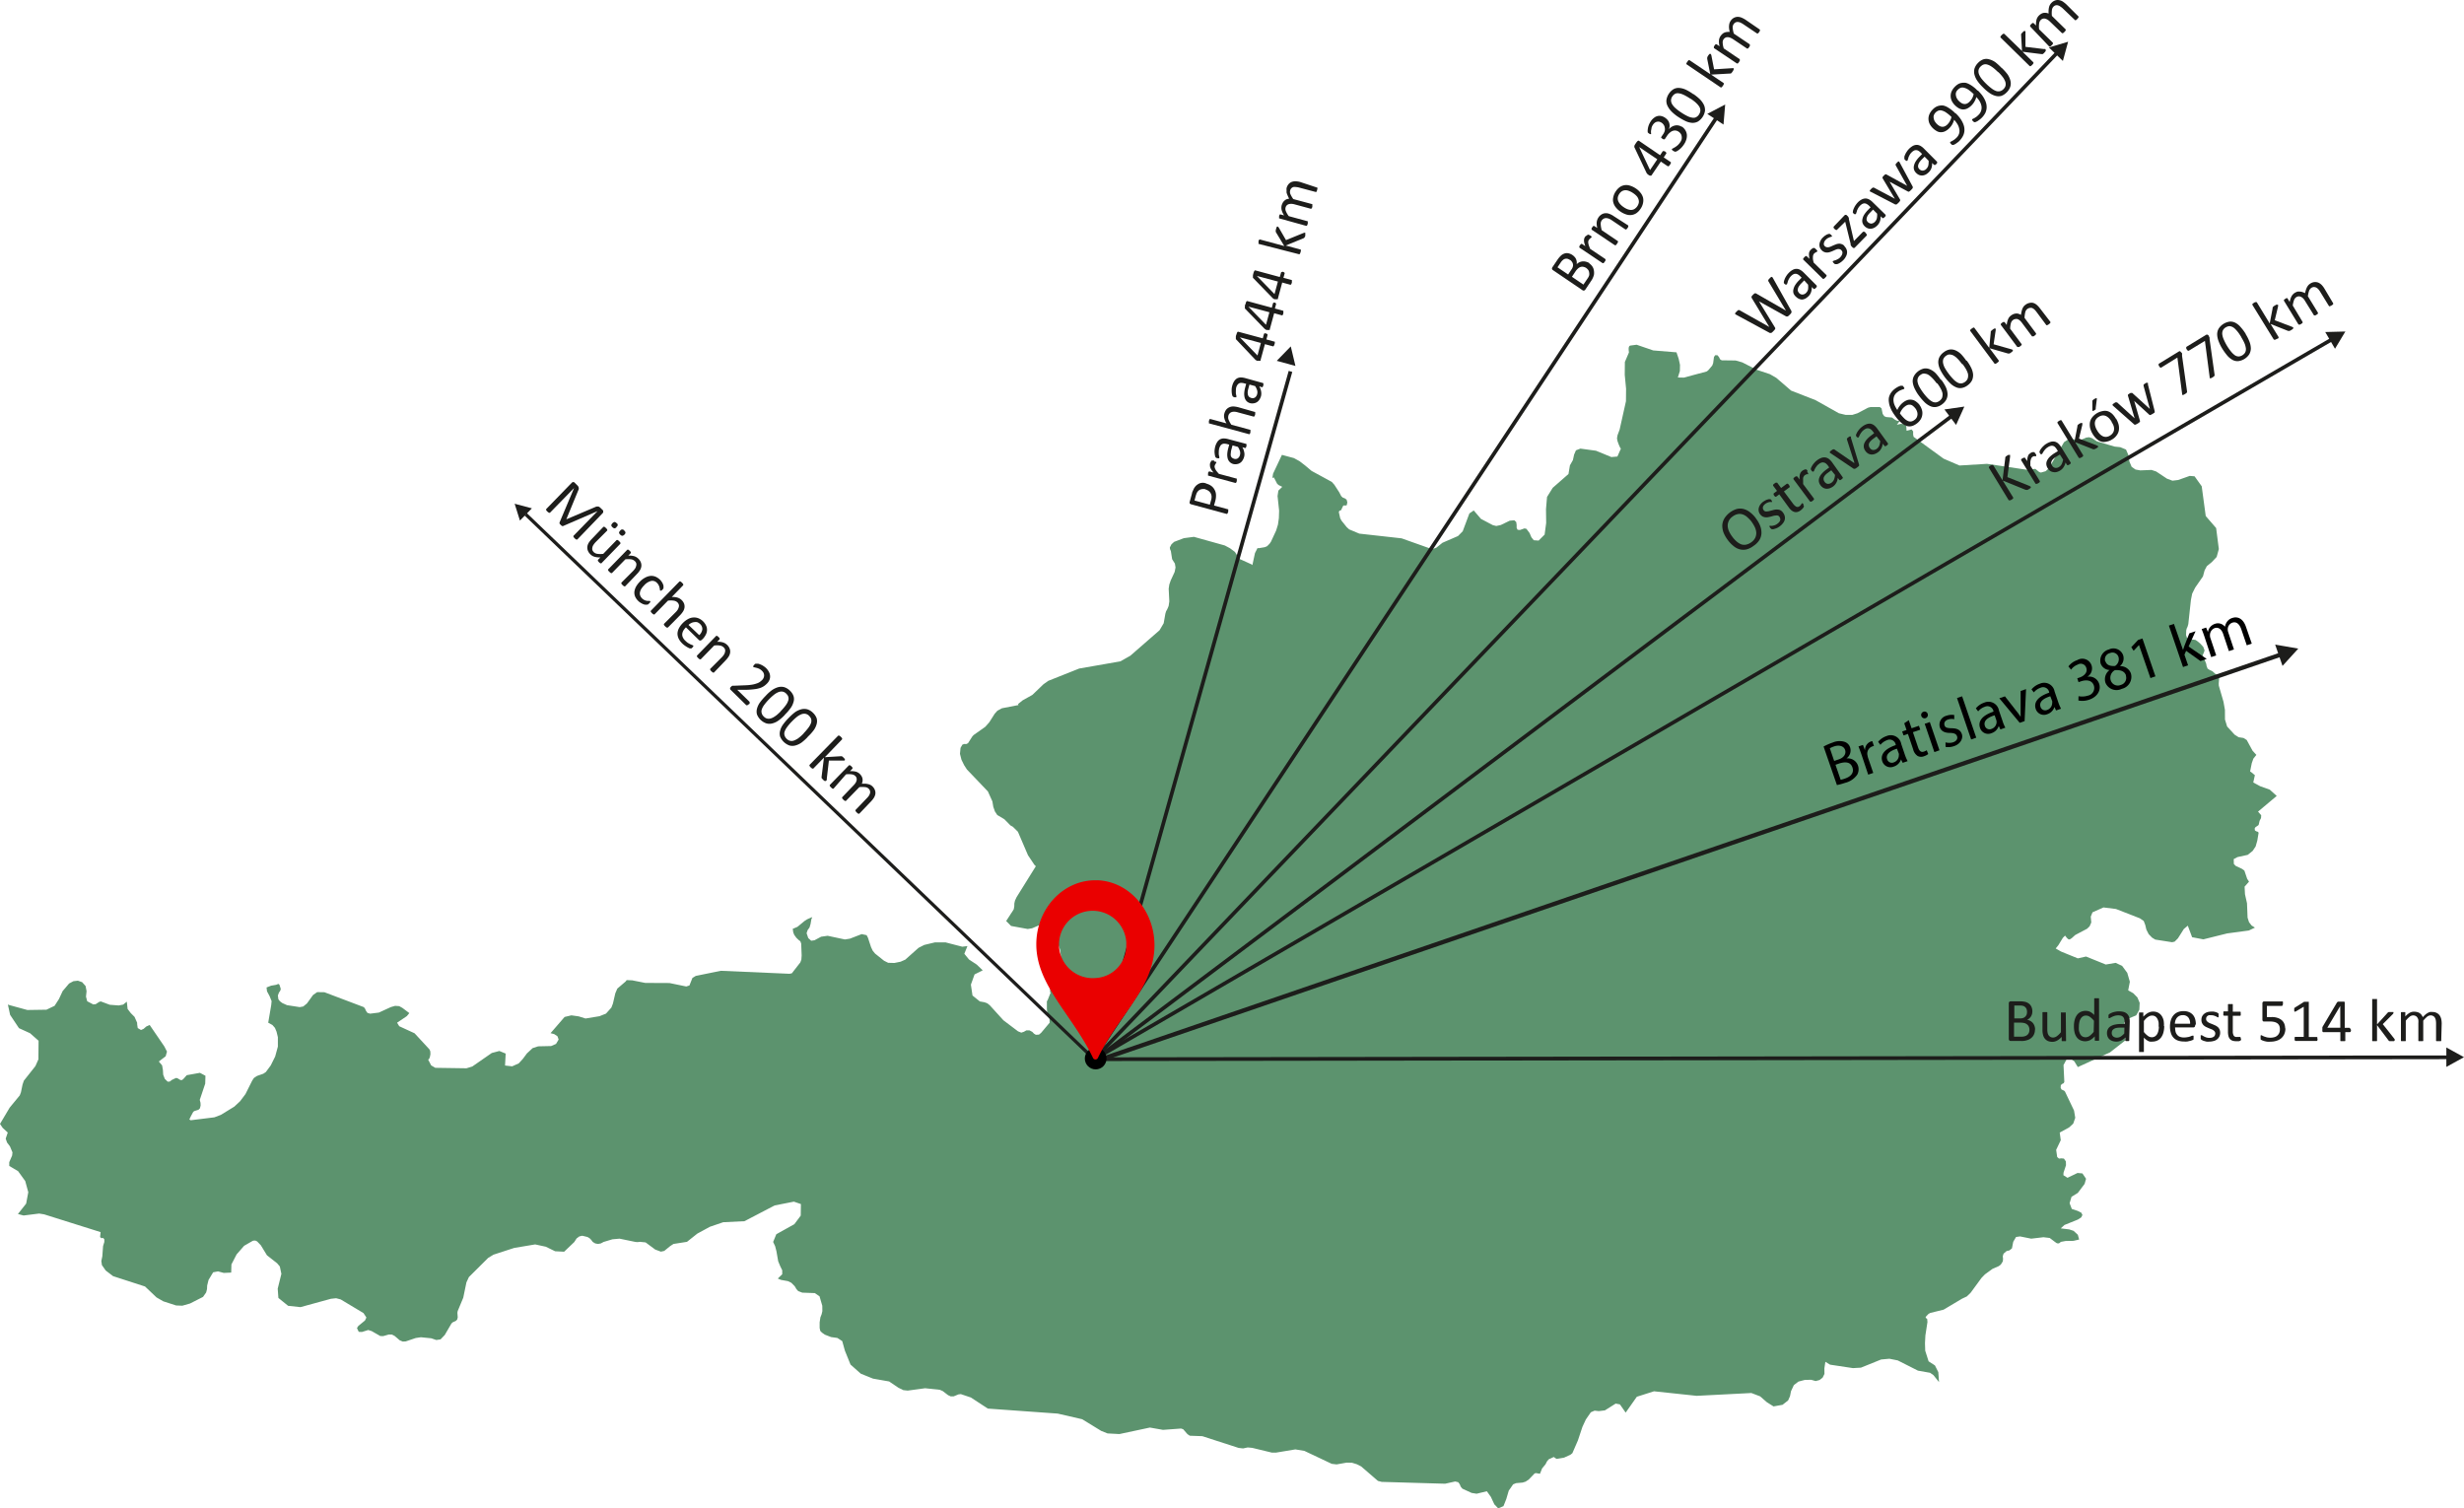 <svg xmlns="http://www.w3.org/2000/svg" viewBox="0 0 428.65 262.4"><defs><style>.cls-1{fill:#5c936e;}.cls-2{fill:#1d1d1b;}.cls-3{fill:#ea0000;}</style></defs><title>kontakt-mapa</title><g id="Vrstva_2" data-name="Vrstva 2"><g id="Vrstva_1-2" data-name="Vrstva 1"><polygon class="cls-1" points="396.07 138.46 394.86 137.37 393.19 136.77 391.99 136.12 392.27 134.85 391.64 134.33 391.44 134.2 391.73 132.76 392.01 131.97 392.53 131.32 391.87 130.6 390.85 128.73 390.3 128.38 389.45 128.25 388.75 127.81 387.44 126.38 387.07 125.17 387.06 123.49 386.81 122.08 386 119.29 385.98 118.92 386.05 118.03 386 117.69 385.81 117.42 385.48 117.31 384.91 116.79 384.44 116.57 384.04 116.31 383.87 115.86 383.81 115.5 383.64 115.06 383.47 114.67 383.32 114.5 383.11 114.34 383.2 113.95 383.4 113.5 383.52 113.15 383.29 112.53 382.75 111.94 382.2 111.49 381.91 111.31 380.87 111.2 380.46 110.96 380.3 110.49 380.33 109.64 380.43 109.28 380.55 109.05 380.69 108.56 381.14 104.39 381.36 103.28 381.88 102.23 383.24 100.27 383.52 99.23 383.91 98.49 384.76 97.8 385.62 96.89 386 95.51 385.53 91.86 383.72 89.77 383.02 84.59 381.78 82.86 380.93 82.79 378.93 83.5 377.93 83.62 376.98 83.27 375.1 82.02 374.29 81.75 372.33 81.83 371.5 81.68 370.83 81.21 370.44 80.28 370.26 79.15 369.85 78.2 368.85 77.79 367.88 77.69 364.79 76.78 363.91 76.21 363.43 76.06 362.95 76.12 362.01 76.52 361.47 76.54 359.97 76.32 359.07 76.92 356.44 81.44 355.88 81.97 355.05 82.21 354.76 82.12 354.07 81.56 353 81.72 352.93 81.77 345.67 80.69 340.88 80.98 338.12 79.79 332.9 75.99 332.82 75.6 332.82 75.05 332.55 74.71 331.68 74.94 331.62 74.11 331.23 73.76 330.65 73.74 329.99 73.89 330.52 73.19 330.08 73.21 329.7 73.04 329.13 72.63 328.14 72.55 327.79 72.4 327.52 72 327.32 71.03 327.02 70.81 325.42 70.81 324.98 70.92 323.14 71.89 322.25 72.17 321.06 72.17 319.9 71.89 315.86 69.62 311.59 67.95 309.01 65.73 307.9 65.09 305.59 64.32 303.1 63.04 301.94 62.71 299.52 62.68 299.24 62.51 299.04 62.11 298.77 61.79 298.38 61.79 298.17 62.11 298.03 63.17 297.87 63.59 297.14 64.45 296.88 64.63 292.92 65.69 291.89 65.67 292.24 64.54 292.26 63.47 292.03 62.41 291.65 61.29 287.6 60.96 284.72 59.97 283.58 60.12 283.42 60.24 283.33 60.51 283.33 60.88 283.38 61.31 282.67 62.97 282.65 65.21 282.88 67.63 282.86 69.8 281.76 74.73 281.39 75.72 281.3 76.27 281.4 76.77 281.63 77.39 281.86 77.9 281.98 78.04 281.37 79.42 280.32 79.51 277.65 78.41 274.93 78.04 274.16 78.34 273.84 79.08 273.63 80.04 273.11 80.96 272.86 82.46 270.12 84.86 269.13 86.45 268.95 88.57 268.98 90.97 268.71 93 267.67 94.04 266.82 93.98 266.41 93.47 266.1 92.74 265.55 92 265.21 91.92 264.41 92.2 264.01 92.16 263.84 91.83 263.84 91.31 263.77 90.81 263.44 90.51 262.64 90.58 261.09 91.33 260.3 91.5 259.69 91.35 257.63 90.26 256.38 88.8 255.62 89.32 254.46 92.42 253.64 93.25 250.94 94.42 249.89 95.26 249.48 95.42 248.98 95.48 243.83 93.65 236.47 92.83 234.71 92.09 234.28 91.7 233.38 90.58 233.15 90.16 232.91 89.09 233 88.86 233.3 88.75 233.65 88.01 233.8 87.91 234.05 87.95 234.29 87.88 234.39 87.39 234.26 86.91 233.94 86.69 233.58 86.55 233.32 86.3 232.99 85.66 232.13 84.33 231.68 83.83 228.17 81.92 227.04 80.97 226.08 80.23 225.1 79.69 223.01 79.13 221.47 82.4 221.35 83.15 221.61 83.05 222.17 84.14 222.43 84.38 223.07 84.69 222.39 85.35 222.25 86.29 222.52 88.82 222.48 90.13 222.32 91.26 222 92.3 221.11 94.22 220.86 94.59 220.43 95.02 220.02 95.19 218.94 95.37 218.77 95.33 218.32 96.22 217.87 98.31 217.75 98.19 215.63 97.23 214.83 96.01 213.99 95.38 213.07 94.89 207.7 93.39 205.95 93.62 204.26 94.26 203.79 94.69 203.51 95.24 203.54 95.52 203.69 95.87 203.91 97.28 204.39 98.04 204.5 98.72 204.35 99.49 203.67 100.96 203.42 101.68 203.31 102.41 203.42 104.61 203.3 105.42 203.07 105.96 202.85 106.36 202.73 106.77 202.44 108.42 201.72 109.64 196.64 114.07 194.9 115.05 187.74 116.3 182.36 118.44 181.53 119.03 179.59 120.89 177.92 121.82 177.11 122.47 177.18 122.65 174.3 123.21 173.51 123.64 173.05 124.15 172.1 125.65 171.41 126.43 169.36 127.88 169.14 128.13 168.4 129.29 168.08 129.44 167.75 129.42 167.42 129.54 167.1 130.1 167 131.14 167.26 132.16 167.72 133.1 168.21 133.86 171.86 137.68 172.64 139.41 172.8 140.36 173.08 141.16 173.49 141.78 174.74 142.53 175.79 143.6 176.21 143.83 177.08 144.69 178.83 148.77 179.95 150.45 180.2 150.69 176.85 156.07 176.57 156.67 176.46 157.16 176.45 157.65 176.36 158.17 176.03 158.71 176.03 158.71 176.01 158.72 175.04 160.22 175.89 161.08 178.79 161.61 179.56 161.48 180.89 160.91 181.69 161.03 182.33 161.52 182.97 162.29 183.99 164.03 184.4 165.14 184.54 166.13 184.52 167.06 184.4 167.99 184.27 168.16 183.65 169.68 183.63 169.89 182.78 170.99 182.65 170.94 182.69 172.68 182.81 172.63 182.74 172.75 182.25 173.99 182.12 174.18 182.12 175.52 182.17 176 182.28 176.42 182.44 176.81 182.58 177.28 182.6 177.91 181.12 179.67 180.75 179.98 180.2 180.01 179.87 179.81 179.59 179.51 179.09 179.24 178.54 179.25 178.12 179.49 177.67 179.64 177.1 179.41 174.56 177.49 172.19 174.88 171.75 174.53 171.25 174.35 170.46 174.21 169.18 173.18 168.9 171.29 169.54 169.51 170.96 168.8 169.93 167.81 168.58 166.92 167.76 165.92 168.3 164.58 167.4 164.69 164.5 163.94 162.64 163.94 160.79 164.38 159.8 164.88 157.49 166.94 156.67 167.3 155.59 167.52 154.51 167.49 153.79 167.13 152.24 165.89 151.82 165.38 151.53 164.76 150.99 163.12 150.76 162.68 149.9 162.5 147.86 163.29 146.98 163.43 143.98 162.79 142.85 162.95 141.69 163.57 141.12 163.65 140.61 163.19 140.32 162.34 140.5 161.8 140.83 161.35 141.01 160.74 141.15 159.91 141.31 159.56 141.17 159.59 140.42 159.92 139.97 160.21 138.72 161.24 137.91 161.58 138 162.21 138.17 162.63 138.54 163.14 138.98 163.56 139.23 163.74 139.38 164.15 139.46 166.21 139.41 166.93 139.23 167.42 137.75 169.32 137.34 169.4 125.4 168.88 121.04 169.77 120.46 170.12 119.94 171.43 119.39 171.61 116.47 171.01 112.25 170.99 109.98 170.54 109.02 170.5 108.85 170.73 107.39 171.98 107.04 172.8 106.63 174.57 106.36 175.28 105.42 176.33 104.29 176.78 101.86 177.18 100.68 176.81 99.4 176.63 98.22 176.91 95.78 179.73 96.42 179.9 96.98 180.27 97.18 180.84 96.73 181.6 95.88 181.97 93.63 182.02 92.66 182.33 91.66 183.26 90.97 184.19 90.25 184.98 89.1 185.5 87.86 185.36 87.97 183.28 86.87 182.83 85.55 183.18 82.16 185.53 81.15 185.84 75.73 185.76 75.01 185.34 74.47 184.3 74.6 184.29 74.77 183.94 74.88 183.41 74.86 182.9 74.71 182.55 72.12 179.75 69.45 178.52 69.08 177.91 70.77 176.77 71.21 176.24 70.01 175.34 69.45 175.03 68.74 174.98 68 175.19 65.91 176.15 64.38 176.34 63.92 176.2 63.67 175.84 63.49 175.44 63.29 175.2 56.44 172.61 55.18 172.59 54.46 173.09 53.4 174.56 52.75 175.09 52.14 175.2 49.93 174.86 49.11 174.49 48.7 174.18 48.43 173.84 48.34 173.18 48.52 172.69 48.77 172.32 48.84 172.02 48.61 171.3 48.43 171.16 48.03 171.32 47.16 171.47 46.37 171.78 46.45 172.45 46.9 173.29 47.25 174.15 47.18 174.86 46.66 177.91 47.39 178.31 47.83 178.81 48.11 179.48 48.34 180.43 48.34 182.07 47.87 183.79 47.1 185.34 46.25 186.49 45.8 186.79 44.71 187.17 44.17 187.53 43.86 188.01 42.7 190.33 41.76 191.58 40.76 192.51 38.43 193.94 37.3 194.37 33.18 194.88 32.94 194.75 33.16 194.27 33.62 193.41 33.84 193.27 34.52 193.06 34.78 192.81 34.9 192.31 34.88 191.84 34.75 191.34 35.7 188.51 35.74 187.14 34.78 186.63 32.49 187.04 31.88 187.72 31.66 187.89 31.4 187.89 30.85 187.56 30.6 187.53 29.91 187.86 29.53 188.15 29.17 188.17 28.67 187.68 28.39 186.95 28.34 186.12 28.2 185.33 27.63 184.66 28.82 183.75 29.05 182.94 28.59 182.04 26.04 178.31 25.45 178.57 24.98 178.98 24.53 179.18 23.96 178.84 23.89 178.39 23.86 178.15 23.86 177.92 23.4 176.89 22.75 176.24 22.2 175.52 22.06 174.25 21.43 174.76 20.65 174.91 19.09 174.79 17.54 174.21 17.28 174.28 16.64 174.69 16.22 174.73 15.17 174.18 14.96 173.37 15.06 172.43 14.89 171.53 14.29 170.86 13.55 170.6 12.77 170.69 12.02 171.09 10.9 172.41 10.25 173.8 9.5 174.97 8.08 175.65 4.76 175.7 1.5 174.81 1.37 174.73 1.37 174.74 1.76 176.55 3.3 178.86 5.23 179.74 6.71 181.05 6.68 184.29 6.16 185.46 4.15 188 3.92 188.68 3.64 190.03 3.44 190.55 1.68 192.69 0 195.52 0.47 196.21 1.35 197.02 0.99 198.08 1.23 198.76 1.73 199.42 2.17 200.47 2.11 201.02 1.61 202.17 1.61 202.83 3.15 203.74 4.39 205.46 4.92 207.4 4.55 209.38 3.12 211.19 4.1 211.45 6.81 211.11 7.68 211.25 17.5 214.34 17.41 215.2 17.63 215.39 17.95 215.36 18.15 215.6 18.15 216.05 17.93 216.77 17.8 218.55 17.63 219.37 17.73 220.08 18.39 221.02 19.67 222 25.23 223.8 27.23 225.7 28.41 226.38 30.64 227.1 31.72 227.14 33.06 226.76 35.32 225.61 35.86 224.84 36.01 224.25 36.04 223.62 36.28 222.66 37.08 221.33 37.93 221.17 38.93 221.44 40.22 221.38 40.26 219.96 41.16 218.22 42.47 216.72 43.98 215.85 44.26 215.8 44.55 215.85 44.82 216.03 44.82 216.05 45.37 216.62 46.44 218.37 48.22 219.77 48.68 220.32 48.95 221.6 48.31 224.18 48.43 225.79 50.12 227.16 52.27 227.39 57.56 225.94 58.47 225.84 59.27 226.05 63.24 228.43 63.74 229.2 63.49 229.72 62.34 230.66 62.1 231.03 62.41 231.69 62.97 231.71 64.06 231.37 64.66 231.56 66.16 232.42 66.67 232.43 67.65 232.15 68.18 232.16 68.65 232.4 69.54 233.16 70.07 233.38 70.59 233.35 72.33 232.76 73.22 232.63 75.02 232.81 75.9 233.11 76.64 233 77.37 232.24 78.53 230.25 78.74 230.04 79.31 229.78 79.54 229.54 79.63 229.16 79.57 228.38 79.62 228.08 80.59 225.75 81.14 223.09 81.57 222.16 84.93 218.82 85.86 218.26 89.46 217.09 93.1 216.48 94.95 216.88 96.57 217.67 98.14 217.75 99.92 216.05 99.92 216.04 100.31 215.44 100.78 215.09 101.29 214.97 102.2 215.19 102.55 215.39 102.84 215.68 103.12 216.05 103.55 216.31 104.03 216.4 104.52 216.31 105.01 216.05 105.02 216.04 105.04 216.04 106.54 215.59 107.78 215.48 110.45 216.03 110.47 216.03 110.54 216.05 110.92 216.08 111.31 216.03 112.31 216.13 113.98 217.37 114.97 217.74 115.56 217.61 116.59 216.77 117.16 216.4 119.51 216.03 121.31 214.6 123.5 213.41 125.81 212.62 129.51 212.44 134.76 209.7 138.11 209.04 139.33 209.46 139.3 211.47 138.19 212.96 135.05 214.71 134.5 216.05 134.85 216.8 135.07 217.66 135.38 219.42 135.73 220.26 136.08 220.98 136.08 221.67 135.31 222.42 135.86 222.65 137.08 222.87 137.67 223.16 138.26 223.76 138.54 224.24 138.87 224.61 139.57 224.87 141.75 224.95 142.57 225.51 143.05 227.16 143.06 228.09 142.93 228.64 142.72 229.17 142.59 230.04 142.59 231.02 142.7 231.53 143 231.83 143.5 232.18 144.58 232.6 145.67 232.75 146.52 233.3 146.98 234.96 147.96 237.38 149.75 238.97 151.88 239.83 154.68 240.32 156.29 241.41 157.15 241.83 157.91 241.91 160.94 241.5 163.49 241.77 164 241.99 164.94 242.71 165.41 242.92 165.91 242.91 166.74 242.57 167.15 242.52 168.9 243.11 171.85 245.04 184 245.91 188.26 246.89 191.57 248.92 192.67 249.36 194.74 249.47 200.04 248.34 202.32 248.74 205.47 248.51 205.84 248.64 206.57 249.48 206.98 249.76 209.17 249.84 215.47 251.88 216.25 251.97 217.06 251.8 217.84 251.87 221.27 252.7 221.97 252.7 225.35 252.14 226.92 252.4 231.68 254.65 232.52 254.75 234.28 254.44 235.19 254.46 236.04 254.72 236.79 255.1 239.71 257.62 240.37 257.79 251.4 258.11 253.15 257.72 253.69 257.85 253.94 258.2 254.12 258.63 254.4 258.97 256.01 259.71 256.88 259.85 258.66 259.42 259.36 260.4 259.96 261.69 260.64 262.4 261.55 262.01 262.04 260.78 262.47 259.32 263.23 258.22 263.74 258.01 264.87 257.91 265.39 257.75 265.93 257.4 266.97 256.32 267.2 256.26 267.9 256.38 268.27 255.45 268.87 254.72 269.13 254.21 269.44 253.85 270.3 253.46 270.77 253.79 272.1 253.57 273.24 253.04 273.54 252.79 274.5 250.58 275.29 248.21 275.88 246.94 276.75 245.68 277.4 245.4 278.13 245.48 279.2 245.35 281.07 244.17 281.81 244.31 282.81 245.74 284.75 242.98 287.74 242.03 295.16 242.82 304.68 242.33 306.2 242.91 307.37 243.93 308.53 244.66 310.1 244.38 311.07 243.62 311.4 242.88 311.57 242.02 312.07 240.95 312.87 240.34 313.98 240.05 315.08 240.03 315.86 240.25 316.54 240.07 317.07 239.66 317.39 239.01 317.38 238.04 317.55 236.9 318.37 237.4 322.35 238 323.74 237.92 327.25 236.5 328.69 236.37 330.14 236.66 333.66 238.44 335.76 238.81 336.34 239.21 337.32 240.43 337.2 238.7 336.61 237.53 335.51 236.82 334.92 234.97 334.88 233.65 334.95 232.32 335.31 229.98 335.26 229.44 335.03 229.27 334.99 229.1 335.49 228.57 335.8 228.4 338.12 227.83 341.33 225.92 342.16 225.53 342.82 224.89 344.71 222.31 345.31 221.69 346.63 220.73 347.71 220.26 348.07 219.99 348.42 219.43 348.46 218.97 348.41 218.55 348.55 218.09 349.07 217.64 349.57 217.52 350.01 217.17 350.23 216.03 350.72 215.19 351.42 215.09 353.36 215.48 355.49 215.23 356.58 215.36 357.47 216.03 357.76 216.24 358.02 216.32 358.27 216.25 358.5 216.05 358.5 216.04 359.37 215.88 360.71 215.86 361.7 215.63 361.47 214.8 360.73 214.12 359.98 213.87 358.5 213.69 359.14 213.1 361.47 212.16 362.06 211.78 362.27 211.36 362.08 210.97 361.47 210.66 360.42 210.31 360.04 209.31 360.37 208.2 361.47 207.52 362.65 205.95 362.9 205.06 362.27 204.13 361.42 204.05 359.67 204.89 358.96 204.44 358.98 204.01 359.41 202.71 359.39 202.04 359.05 201.55 358.6 201.51 358.19 201.55 357.88 201.28 357.7 200.03 358.5 198.35 358.32 197.02 358.32 197.02 359.94 196.14 360.67 195.47 361.02 194.45 360.81 193.19 359.23 189.88 359.09 189.74 358.87 189.64 358.62 189.52 358.48 189.22 358.51 188.77 358.74 188.56 359 188.44 359.12 188.21 358.98 185.28 359.5 184.31 360.15 184.13 360.85 184.62 361.47 185.63 367.06 183.08 369.73 180.99 369.51 177.9 370.11 177.26 371.63 176.63 372.17 175.65 372.23 174.46 371.83 173.51 371.11 172.78 370.23 172.28 370.52 170.79 370.07 169.24 369.17 168.02 368.04 167.5 366.33 167.79 362.9 166.4 361.47 166.72 358.57 165.54 357.62 165 358.08 164.43 358.87 163.14 359.25 162.76 359.55 163.14 359.8 163.38 360.05 163.43 360.39 163.22 361.01 162.66 363.09 161.56 363.52 161.14 363.81 160.48 363.72 159.46 364.02 158.71 365.93 157.86 368.11 158.13 372.26 159.75 372.93 160.21 373.2 160.91 373.39 161.71 373.79 162.5 374.38 163.11 374.94 163.45 377.86 163.91 378.31 163.81 378.88 163.24 379.91 161.61 380.6 161.03 381.35 163.04 383.31 163.41 387.44 162.38 391.22 161.87 392.28 161.37 391.7 161 391.25 160.42 391 159.64 390.9 157.13 390.55 155.57 390.48 154.24 391.25 153.37 390.93 152.88 390.44 151.44 390.02 151.14 388.93 150.63 388.61 150.29 388.59 149.45 389.24 149.1 391.03 148.71 391.88 148.03 392.4 147.25 392.69 146.24 392.92 144.87 392.81 144.71 392.53 144.62 392.28 144.47 392.23 144.13 392.36 143.91 392.85 143.58 392.94 143.45 393.09 142.79 393.34 142.31 393.37 141.82 392.82 141.19 396.07 138.46"/><polygon class="cls-2" points="425.85 184.23 425.85 183.59 425.86 183.59 425.88 183.59 425.89 183.59 425.91 183.59 425.93 183.6 425.94 183.6 425.96 183.61 425.97 183.61 425.99 183.62 426 183.63 426.01 183.63 426.03 183.64 426.04 183.65 426.05 183.66 426.06 183.67 426.07 183.68 426.08 183.69 426.1 183.7 426.11 183.72 426.11 183.73 426.12 183.74 426.13 183.76 426.14 183.77 426.14 183.78 426.15 183.8 426.15 183.81 426.16 183.83 426.16 183.84 426.17 183.86 426.17 183.88 426.17 183.89 426.17 183.91 426.17 183.93 426.17 183.94 426.17 183.96 426.16 183.97 426.16 183.99 426.15 184.01 426.15 184.02 426.14 184.03 426.14 184.05 426.13 184.06 426.12 184.08 426.11 184.09 426.11 184.1 426.1 184.12 426.09 184.13 426.07 184.14 426.06 184.15 426.05 184.16 426.04 184.17 426.03 184.18 426.01 184.19 426 184.19 425.99 184.2 425.97 184.21 425.96 184.21 425.94 184.22 425.93 184.22 425.91 184.23 425.9 184.23 425.88 184.23 425.86 184.23 425.85 184.23"/><polygon class="cls-2" points="425.58 182.22 428.65 183.91 425.58 185.6 425.58 182.22"/><rect class="cls-2" x="190.39" y="183.77" width="235.45" height="0.65" transform="translate(-0.26 0.43) rotate(-0.08)"/><polygon class="cls-2" points="190.14 184.05 190.65 184.45 190.64 184.46 190.63 184.47 190.61 184.48 190.6 184.49 190.59 184.5 190.58 184.51 190.56 184.52 190.55 184.53 190.54 184.54 190.52 184.54 190.51 184.55 190.49 184.56 190.48 184.56 190.46 184.56 190.45 184.57 190.43 184.57 190.42 184.57 190.4 184.57 190.39 184.57 190.37 184.57 190.35 184.57 190.34 184.57 190.32 184.56 190.31 184.56 190.29 184.56 190.28 184.55 190.26 184.54 190.25 184.54 190.24 184.53 190.22 184.52 190.21 184.51 190.19 184.5 190.18 184.49 190.17 184.48 190.16 184.47 190.15 184.46 190.14 184.44 190.13 184.43 190.12 184.42 190.11 184.4 190.1 184.39 190.1 184.38 190.09 184.36 190.09 184.35 190.08 184.33 190.08 184.32 190.07 184.3 190.07 184.29 190.07 184.27 190.07 184.26 190.07 184.24 190.07 184.22 190.07 184.21 190.07 184.19 190.08 184.18 190.08 184.16 190.09 184.15 190.09 184.13 190.1 184.12 190.1 184.1 190.11 184.09 190.12 184.07 190.13 184.06 190.14 184.05"/><path class="cls-2" d="M405.75,59.36l-.32-.56h.28Zm-1.24-1.6,3.5-.09-1.8,3Zm1.24,1.6L190.56,184.53l-.33-.56L405.43,58.8ZM190.16,184l.47.45h-.48Zm0,0L357.61,9l.46.44-167.44,175-.07.06ZM358.07,9.46,357.61,9H358Zm.8,1.14-2.43-2.34,3.34-1Z"/><path class="cls-2" d="M209.71,85.11a1.46,1.46,0,0,0-.72,0,1,1,0,0,0-.51.27,1.25,1.25,0,0,0-.3.42,4,4,0,0,0-.16.45l-.22.82,2.67.72.22-.79a2.07,2.07,0,0,0,.08-.7,1.38,1.38,0,0,0-.17-.52,1.34,1.34,0,0,0-.36-.39,1.72,1.72,0,0,0-.53-.25m.18-1a2.53,2.53,0,0,1,.86.41,2,2,0,0,1,.55.66,1.93,1.93,0,0,1,.24.87,3.42,3.42,0,0,1-.13,1.1l-.21.76,2.4.65h.07V89a.44.44,0,0,1-.08.21l-.06.13a.13.13,0,0,1-.07.06h-.08l-6.15-1.67a.35.35,0,0,1-.26-.18.42.42,0,0,1,0-.27l.39-1.43a1.23,1.23,0,0,1,.13-.41l.2-.44a2.59,2.59,0,0,1,.37-.5,2.4,2.4,0,0,1,.53-.37,1.53,1.53,0,0,1,1.3,0Z"/><path class="cls-2" d="M211.25,80.27l.19.06h.12l.05.06a0,0,0,0,1,0,.07.41.41,0,0,1-.05.09.57.57,0,0,0-.08.13l-.09.15a1.19,1.19,0,0,0-.08.2.57.57,0,0,0,0,.26,1.15,1.15,0,0,0,.11.31,1.76,1.76,0,0,0,.23.37c.11.14.24.29.39.46l3.05.82h.07v.43l-.07.21A.75.75,0,0,1,215,84a.05.05,0,0,1-.06,0h-.08l-4.63-1.25h-.07a.11.11,0,0,1,0-.08.29.29,0,0,1,0-.13v-.19c0-.08,0-.14.06-.19l.06-.1a.18.18,0,0,1,.07-.05h.07l.68.19a4.41,4.41,0,0,1-.36-.49,1.76,1.76,0,0,1-.19-.39,1,1,0,0,1-.06-.33,1.61,1.61,0,0,1,0-.31.88.88,0,0,0,.05-.15l.08-.17.09-.15a.24.24,0,0,1,.08-.09.06.06,0,0,1,.06,0h.36"/><path class="cls-2" d="M214.42,77.48l-.2.72a2.76,2.76,0,0,0-.1.63,1.24,1.24,0,0,0,0,.47.72.72,0,0,0,.21.33,1.22,1.22,0,0,0,.36.18.77.77,0,0,0,.63-.07,1,1,0,0,0,.39-.59,1.23,1.23,0,0,0,0-.66,2.6,2.6,0,0,0-.36-.75Zm2.34-.27a.09.09,0,0,1,.08.06.29.29,0,0,1,0,.13.74.74,0,0,1,0,.21,1.8,1.8,0,0,1-.08.21.41.41,0,0,1-.07.11h-.11l-.46-.13a2.23,2.23,0,0,1,.32.82,1.67,1.67,0,0,1,0,.83,2.15,2.15,0,0,1-.28.64,1.36,1.36,0,0,1-.94.64,1.67,1.67,0,0,1-.63,0,1.35,1.35,0,0,1-1-.93,2.76,2.76,0,0,1-.09-.81,4.87,4.87,0,0,1,.17-1l.17-.64-.36-.1a2.63,2.63,0,0,0-.49-.07.86.86,0,0,0-.39.09.75.75,0,0,0-.29.27,2.06,2.06,0,0,0-.21.48,2.25,2.25,0,0,0-.07.58,4,4,0,0,0,0,.49l.08.36a.34.34,0,0,1,0,.2.09.09,0,0,1,0,.07.11.11,0,0,1-.08,0,.21.21,0,0,1-.11,0h-.15l-.2-.08a.34.34,0,0,1-.12-.12,1.4,1.4,0,0,1-.09-.29,3.18,3.18,0,0,1-.06-.43,2.26,2.26,0,0,1,0-.52,5.07,5.07,0,0,1,.09-.54,3,3,0,0,1,.35-.82,1.38,1.38,0,0,1,.48-.48,1.52,1.52,0,0,1,.63-.17,3,3,0,0,1,.79.11Z"/><path class="cls-2" d="M218.29,71.66h.07v.22a.67.67,0,0,1,0,.2,1.72,1.72,0,0,1-.07.21.34.34,0,0,1-.06.12l-.07.06h-.08l-2.71-.73a2.48,2.48,0,0,0-.66-.12,1.43,1.43,0,0,0-.46.07.79.79,0,0,0-.35.24.81.81,0,0,0-.21.41,1.12,1.12,0,0,0,.05.7,4,4,0,0,0,.48.85l3.24.87h.07v.43a.65.65,0,0,1-.07.21l-.06.12s-.05,0-.07,0h-.08l-6.88-1.86a.06.06,0,0,1-.06,0v-.22a.74.74,0,0,1,0-.21l.07-.2a.31.31,0,0,1,.06-.13h.15l2.78.75a2.82,2.82,0,0,1-.38-.89,1.55,1.55,0,0,1,0-.8,1.89,1.89,0,0,1,.36-.74,1.57,1.57,0,0,1,.56-.39,1.67,1.67,0,0,1,.7-.12,4.28,4.28,0,0,1,.87.15Z"/><path class="cls-2" d="M217.36,66.9l-.2.73a3.22,3.22,0,0,0-.11.62,1.84,1.84,0,0,0,.06.47.72.72,0,0,0,.21.33,1.22,1.22,0,0,0,.36.18.77.77,0,0,0,.63-.07,1,1,0,0,0,.39-.59,1.23,1.23,0,0,0,0-.66,2.6,2.6,0,0,0-.36-.75Zm2.34-.27a.09.09,0,0,1,.08.06.29.29,0,0,1,0,.13.74.74,0,0,1,0,.21,1.8,1.8,0,0,1-.08.21.41.41,0,0,1-.07.11.11.11,0,0,1-.11,0l-.46-.13a2.23,2.23,0,0,1,.32.82,2,2,0,0,1,0,.84,2.38,2.38,0,0,1-.28.63,1.36,1.36,0,0,1-.94.64,1.67,1.67,0,0,1-.63,0,1.42,1.42,0,0,1-.64-.34,1.47,1.47,0,0,1-.35-.59,2.76,2.76,0,0,1-.09-.81,4.87,4.87,0,0,1,.17-1l.17-.64-.36-.09a1.61,1.61,0,0,0-.49-.07.76.76,0,0,0-.39.08,1.1,1.1,0,0,0-.29.28,1.33,1.33,0,0,0-.21.47A2.32,2.32,0,0,0,215,68a3.84,3.84,0,0,0,0,.48l.08.36a.38.38,0,0,1,0,.21v.06a.11.11,0,0,1-.08,0,.24.24,0,0,1-.12,0h-.14l-.2-.08a.34.34,0,0,1-.12-.12,1.31,1.31,0,0,1-.09-.28,3.11,3.11,0,0,1-.06-.44,4.51,4.51,0,0,1,0-.52,2.54,2.54,0,0,1,.09-.54,2.71,2.71,0,0,1,.35-.82,1.57,1.57,0,0,1,.48-.48,1.52,1.52,0,0,1,.63-.17,3,3,0,0,1,.79.11Z"/><path class="cls-2" d="M215.69,58.68h0l3.07,3.16.59-2.18ZM220.2,58a.58.58,0,0,1,.25.12c.06.06.08.11.06.17l-.2.76,1.4.38h.06v.08a.33.33,0,0,1,0,.14.4.4,0,0,1-.05.22.68.68,0,0,1-.07.2l-.06.12-.07.06h-.07l-1.4-.38-.75,2.75a.17.17,0,0,1,0,.1l-.08.05a.15.15,0,0,1-.13,0h-.38l-.13-.06-.12-.08-.11-.09L215,59a.41.41,0,0,1,0-.09.33.33,0,0,1,0-.14.67.67,0,0,1,0-.2.48.48,0,0,1,.06-.27,1.42,1.42,0,0,1,.1-.29.46.46,0,0,1,.08-.2.28.28,0,0,1,.09-.1h.09l4.26,1.15.2-.75a.18.18,0,0,1,.13-.12A.7.7,0,0,1,220.2,58Z"/><path class="cls-2" d="M217.17,53.34h0l3.07,3.16.59-2.18Zm4.51-.72a.5.5,0,0,1,.26.13.16.16,0,0,1,.05.17l-.2.75,1.4.38h.07v.22a1.74,1.74,0,0,1,0,.22l-.06.2a.75.75,0,0,1-.07.12.13.13,0,0,1-.07.06h0l-1.4-.38-.75,2.75a.17.17,0,0,1,0,.1l-.07.06h-.51l-.14-.06-.11-.08-.11-.09-3.4-3.5a.11.11,0,0,1,0-.09.33.33,0,0,1,0-.14v-.2a.42.42,0,0,1,.07-.27,1,1,0,0,0,.09-.29.72.72,0,0,1,.09-.2.39.39,0,0,1,.08-.1.17.17,0,0,1,.1,0l4.25,1.15.2-.75a.18.18,0,0,1,.13-.12A.52.52,0,0,1,221.68,52.62Z"/><path class="cls-2" d="M218.65,48h0l3.07,3.16.59-2.18Zm4.52-.72a.6.6,0,0,1,.25.13.15.15,0,0,1,.06.17l-.21.75,1.41.38h.06a.11.11,0,0,1,0,.08v.15a.74.74,0,0,1,0,.21,1.59,1.59,0,0,1-.07.2.34.34,0,0,1-.06.12l-.07.06h-.08l-1.4-.38-.74,2.75V52l-.08.06h-.51l-.14-.06-.11-.07-.11-.1-3.4-3.5a.14.14,0,0,1,0-.09.33.33,0,0,1,0-.14.67.67,0,0,1,0-.2,1.31,1.31,0,0,1,.06-.27.82.82,0,0,1,.09-.29.72.72,0,0,1,.09-.2.43.43,0,0,1,.09-.1h.09l4.25,1.15.21-.75c0-.06.05-.1.13-.12A.58.58,0,0,1,223.17,47.28Z"/><path class="cls-2" d="M227,40.49h.07a.11.11,0,0,1,0,.08.38.38,0,0,1,0,.15.81.81,0,0,1,0,.22.3.3,0,0,1-.06.23l-.07.14-.08.09-.1.05-3.09,1.26,2.57.7h.06a.11.11,0,0,1,0,.08.33.33,0,0,1,0,.14.4.4,0,0,1-.05.22l-.06.2-.07.12a.13.13,0,0,1-.07.06H226l-7-1.79h-.06a.11.11,0,0,1,0-.08V42c0-.08,0-.16.07-.21a.75.75,0,0,1,.07-.12h.14l4.2,1.13L222,40.45l-.06-.11a.29.29,0,0,1,0-.13.43.43,0,0,1,0-.16,1.6,1.6,0,0,1,.05-.21l.06-.22a.54.54,0,0,1,.07-.13s0-.05.06-.07a.11.11,0,0,1,.08,0,.19.19,0,0,1,.12.07l.11.15,1.23,2.13,3-1.22.16-.06a.21.21,0,0,1,.11,0"/><path class="cls-2" d="M229.12,32.63h.06a.11.11,0,0,1,0,.08.33.33,0,0,1,0,.14l-.05.21a.68.68,0,0,1-.07.2.31.31,0,0,1-.06.13h-.14L226,32.63a2.53,2.53,0,0,0-.55-.09,1.19,1.19,0,0,0-.46,0,.87.87,0,0,0-.35.22.86.86,0,0,0-.2.39,1,1,0,0,0,.06.65,4.64,4.64,0,0,0,.49.83l3.24.87h.07v.43a.24.24,0,0,1-.07.21.75.75,0,0,1-.07.12.05.05,0,0,1-.06.05h-.08l-2.81-.76a2.62,2.62,0,0,0-.56-.09,1.76,1.76,0,0,0-.46.06.81.81,0,0,0-.55.6,1,1,0,0,0,.07.65,3.86,3.86,0,0,0,.49.83l3.24.88h.06a.11.11,0,0,1,0,.08.29.29,0,0,1,0,.13.4.4,0,0,1,0,.22l-.06.2a.75.75,0,0,1-.07.12.13.13,0,0,1-.07.06h-.07L222.58,38h-.06a.11.11,0,0,1,0-.08.24.24,0,0,1,0-.12v-.2l.06-.18a.24.24,0,0,1,.06-.11.09.09,0,0,1,.07,0,.09.09,0,0,1,.07,0l.61.16a3.15,3.15,0,0,1-.43-.93,1.8,1.8,0,0,1,0-.8,2.41,2.41,0,0,1,.21-.5,1.43,1.43,0,0,1,.3-.35,1.1,1.1,0,0,1,.37-.23,2.07,2.07,0,0,1,.43-.1A4.4,4.4,0,0,1,224,34a3.94,3.94,0,0,1-.18-.48,2.81,2.81,0,0,1,0-.41,1.27,1.27,0,0,1,0-.39,1.67,1.67,0,0,1,.36-.7,1.4,1.4,0,0,1,.55-.38,1.81,1.81,0,0,1,.69-.1,3.34,3.34,0,0,1,.77.12Z"/><polygon class="cls-2" points="224.12 63.04 223.5 62.87 223.5 62.85 223.51 62.84 223.51 62.83 223.52 62.81 223.53 62.8 223.54 62.78 223.54 62.77 223.55 62.76 223.56 62.74 223.57 62.73 223.59 62.72 223.6 62.71 223.61 62.7 223.62 62.69 223.63 62.68 223.65 62.68 223.66 62.67 223.68 62.66 223.69 62.66 223.71 62.65 223.72 62.65 223.74 62.64 223.75 62.64 223.76 62.64 223.78 62.63 223.8 62.63 223.81 62.63 223.83 62.63 223.84 62.64 223.86 62.64 223.88 62.64 223.89 62.65 223.91 62.65 223.93 62.66 223.94 62.66 223.95 62.67 223.97 62.68 223.98 62.69 224 62.69 224.01 62.7 224.02 62.71 224.03 62.72 224.04 62.73 224.05 62.75 224.06 62.76 224.07 62.77 224.08 62.78 224.09 62.8 224.09 62.81 224.1 62.83 224.11 62.84 224.11 62.85 224.12 62.87 224.12 62.88 224.13 62.9 224.13 62.91 224.13 62.93 224.13 62.95 224.13 62.96 224.13 62.98 224.13 62.99 224.13 63.01 224.12 63.03 224.12 63.04"/><polygon class="cls-2" points="222.11 62.77 224.55 60.26 225.36 63.66 222.11 62.77"/><rect class="cls-2" x="144.78" y="124.67" width="125.46" height="0.65" transform="translate(31 290.91) rotate(-74.29)"/><polygon class="cls-2" points="190.19 184 190.59 184.5 190.58 184.51 190.57 184.52 190.55 184.53 190.54 184.54 190.53 184.54 190.51 184.55 190.5 184.55 190.48 184.56 190.47 184.56 190.45 184.56 190.43 184.57 190.42 184.57 190.4 184.57 190.39 184.57 190.37 184.57 190.36 184.57 190.34 184.57 190.33 184.56 190.31 184.56 190.3 184.56 190.28 184.55 190.27 184.54 190.25 184.54 190.24 184.53 190.22 184.52 190.21 184.51 190.2 184.5 190.19 184.5 190.17 184.49 190.16 184.47 190.15 184.46 190.14 184.45 190.13 184.44 190.12 184.42 190.11 184.41 190.1 184.39 190.1 184.38 190.09 184.36 190.09 184.35 190.08 184.33 190.08 184.32 190.08 184.3 190.07 184.29 190.07 184.27 190.07 184.26 190.07 184.24 190.07 184.23 190.07 184.21 190.07 184.2 190.08 184.18 190.08 184.16 190.09 184.15 190.09 184.14 190.1 184.12 190.1 184.11 190.11 184.09 190.12 184.08 190.13 184.07 190.14 184.05 190.15 184.04 190.16 184.03 190.17 184.02 190.18 184.01 190.19 184"/><polygon class="cls-2" points="189.94 184.01 298.3 20.34 298.84 20.7 190.48 184.37 189.89 184.21 189.94 184.01"/><polygon class="cls-2" points="298.84 20.7 298.3 20.34 298.31 20.33 298.32 20.31 298.33 20.3 298.34 20.29 298.35 20.28 298.37 20.27 298.38 20.26 298.39 20.25 298.4 20.24 298.42 20.23 298.43 20.23 298.45 20.22 298.46 20.21 298.48 20.21 298.49 20.2 298.5 20.2 298.52 20.2 298.54 20.2 298.55 20.2 298.57 20.2 298.58 20.2 298.6 20.2 298.61 20.2 298.63 20.2 298.64 20.2 298.66 20.21 298.68 20.21 298.69 20.22 298.7 20.23 298.72 20.23 298.73 20.24 298.75 20.25 298.76 20.26 298.77 20.27 298.79 20.28 298.8 20.29 298.81 20.3 298.82 20.31 298.83 20.33 298.84 20.34 298.85 20.35 298.85 20.37 298.86 20.38 298.87 20.39 298.87 20.41 298.88 20.42 298.88 20.44 298.88 20.45 298.89 20.47 298.89 20.48 298.89 20.5 298.89 20.52 298.89 20.53 298.89 20.55 298.89 20.56 298.89 20.58 298.88 20.59 298.88 20.61 298.87 20.62 298.87 20.64 298.86 20.65 298.86 20.67 298.85 20.68 298.84 20.7"/><polygon class="cls-2" points="299.83 21.67 297.01 19.81 300.12 18.18 299.83 21.67"/><path class="cls-2" d="M276,46.65a1.5,1.5,0,0,0-.5-.22,1,1,0,0,0-.49,0,1.21,1.21,0,0,0-.47.26,2.68,2.68,0,0,0-.47.54l-.61.92,2,1.36.75-1.11a1.8,1.8,0,0,0,.25-.5,1.24,1.24,0,0,0,0-.47,1,1,0,0,0-.14-.43,1.3,1.3,0,0,0-.37-.37m-2.84-1.41a1.56,1.56,0,0,0-.41-.2,1,1,0,0,0-.41,0,1,1,0,0,0-.4.21,2.09,2.09,0,0,0-.41.48l-.53.79,1.85,1.25.58-.87a1.36,1.36,0,0,0,.25-.53.82.82,0,0,0,0-.44.89.89,0,0,0-.18-.38,1.06,1.06,0,0,0-.27-.29Zm3.34.58a2,2,0,0,1,.45.41,1.67,1.67,0,0,1,.28.46,2.31,2.31,0,0,1,.12.52,2.53,2.53,0,0,1,0,.55,2.81,2.81,0,0,1-.18.56,3,3,0,0,1-.34.6l-1,1.5a.41.41,0,0,1-.2.14.32.32,0,0,1-.3-.07L270.17,47c-.12-.08-.18-.16-.18-.25a.5.5,0,0,1,.06-.24l.88-1.3a4.13,4.13,0,0,1,.66-.78,1.78,1.78,0,0,1,.65-.35,1.31,1.31,0,0,1,.68,0,2,2,0,0,1,1,.61,1.34,1.34,0,0,1,.25.37,1.62,1.62,0,0,1,.12.43,1.85,1.85,0,0,1,0,.47,1.64,1.64,0,0,1,1.58-.44,2,2,0,0,1,.65.27Z"/><path class="cls-2" d="M276.62,40.94l.16.12a.38.38,0,0,1,.09.09v.07a.09.09,0,0,1,0,.07.27.27,0,0,1-.08.07l-.12.09-.13.12a1,1,0,0,0-.13.16.55.55,0,0,0-.1.25.86.86,0,0,0,0,.32,2.13,2.13,0,0,0,.1.42c.06.16.13.35.22.57l2.62,1.76a.15.15,0,0,1,.05.06.11.11,0,0,1,0,.08.29.29,0,0,1,0,.13l-.12.19a1.09,1.09,0,0,1-.13.17.47.47,0,0,1-.1.1h-.15l-4-2.68-.05-.06a.11.11,0,0,1,0-.08v-.12l.11-.17.11-.15a.28.28,0,0,1,.1-.09h.14l.58.39q-.1-.28-.18-.57a2.1,2.1,0,0,1-.05-.43,1.27,1.27,0,0,1,.05-.34.87.87,0,0,1,.14-.27l.09-.13L276,41l.14-.11a.21.21,0,0,1,.1-.06h.13a.31.31,0,0,1,.1.05l.16.1"/><path class="cls-2" d="M283.21,39.19a.15.15,0,0,1,.05.06.14.14,0,0,1,0,.09.24.24,0,0,1,0,.12l-.11.19-.14.17a.22.22,0,0,1-.1.09.11.11,0,0,1-.08,0,.09.09,0,0,1-.07,0l-2.33-1.57a2.59,2.59,0,0,0-.59-.32,1.44,1.44,0,0,0-.46-.08.84.84,0,0,0-.41.11,1,1,0,0,0-.5,1,4.2,4.2,0,0,0,.18,1l2.78,1.88a.15.15,0,0,1,.05.06.11.11,0,0,1,0,.08.69.69,0,0,1-.05.13l-.12.19-.12.17-.11.1h-.15l-4-2.68-.05-.06a.11.11,0,0,1,0-.08v-.12l.11-.17.11-.15a.28.28,0,0,1,.1-.09h.14l.53.35a3.07,3.07,0,0,1-.1-1,1.88,1.88,0,0,1,.28-.79,1.72,1.72,0,0,1,.59-.58,1.41,1.41,0,0,1,.66-.2,1.62,1.62,0,0,1,.69.12,3.36,3.36,0,0,1,.77.41Z"/><path class="cls-2" d="M284.1,33.59a3.13,3.13,0,0,0-.65-.35,1.76,1.76,0,0,0-.64-.15,1.31,1.31,0,0,0-.59.14,1.46,1.46,0,0,0-.52.5,1.59,1.59,0,0,0-.26.63,1.26,1.26,0,0,0,.07.61,1.77,1.77,0,0,0,.35.55,3.07,3.07,0,0,0,.58.5,3.17,3.17,0,0,0,.65.36,2,2,0,0,0,.64.14,1.2,1.2,0,0,0,.59-.15,1.69,1.69,0,0,0,.78-1.13,1.23,1.23,0,0,0-.07-.6,1.53,1.53,0,0,0-.34-.56,3.07,3.07,0,0,0-.59-.49m.47-.81a3.35,3.35,0,0,1,.81.74,2.29,2.29,0,0,1,.45.86,2.13,2.13,0,0,1,0,.94,2.62,2.62,0,0,1-.43,1,2.74,2.74,0,0,1-.72.76,2,2,0,0,1-.84.32,2.06,2.06,0,0,1-.92-.09,3.72,3.72,0,0,1-1-.49,3.31,3.31,0,0,1-.81-.73,2.29,2.29,0,0,1-.45-.86,1.87,1.87,0,0,1,0-.94,2.62,2.62,0,0,1,.43-1,2.74,2.74,0,0,1,.72-.76,2,2,0,0,1,.84-.32,2.06,2.06,0,0,1,.92.09A3.84,3.84,0,0,1,284.57,32.78Z"/><path class="cls-2" d="M285.16,25.58h0l1.89,4,1.26-1.87Zm4.5.77a.64.64,0,0,1,.2.2.15.15,0,0,1,0,.18l-.43.65,1.2.81.05.06v.09a.69.69,0,0,1-.05.13l-.12.19a1.09,1.09,0,0,1-.13.17.28.28,0,0,1-.1.09h-.15l-1.2-.81-1.6,2.36a.27.27,0,0,1-.07.08H287l-.18-.1-.15-.11-.11-.1-.08-.1-.07-.13-2.09-4.41a.17.17,0,0,1,0-.1v-.14l.09-.18.15-.23a1.44,1.44,0,0,1,.18-.25,1.07,1.07,0,0,1,.14-.16l.12-.07h.09L288.8,27l.43-.65a.2.2,0,0,1,.16-.07A.64.64,0,0,1,289.66,26.35Z"/><path class="cls-2" d="M292.55,22a2,2,0,0,1,.62.62,1.89,1.89,0,0,1,.28.76,2.27,2.27,0,0,1-.08.86,3.2,3.2,0,0,1-.45.93,4,4,0,0,1-.41.51,3.6,3.6,0,0,1-.41.37,2.64,2.64,0,0,1-.35.23l-.21.1h-.19a.34.34,0,0,1-.12-.06l-.17-.09a1.12,1.12,0,0,1-.2-.18.15.15,0,0,1,0-.13.42.42,0,0,1,.18-.11l.35-.2a3.72,3.72,0,0,0,.45-.33,3,3,0,0,0,.44-.5,1.93,1.93,0,0,0,.27-.56,1.51,1.51,0,0,0,0-.52,1,1,0,0,0-.17-.44,1.33,1.33,0,0,0-.36-.35,1.12,1.12,0,0,0-1-.15,1.53,1.53,0,0,0-.52.31,2.33,2.33,0,0,0-.49.55l-.37.55a.17.17,0,0,1-.06.06h-.21l-.16-.09a.69.69,0,0,1-.13-.11L289,24a.14.14,0,0,1,0-.09.11.11,0,0,1,0-.08l.34-.5a2,2,0,0,0,.27-.58,1.23,1.23,0,0,0,0-.54,1.11,1.11,0,0,0-.17-.47,1.29,1.29,0,0,0-.38-.39,1.43,1.43,0,0,0-.38-.17.9.9,0,0,0-.4,0,.86.86,0,0,0-.38.16,1.37,1.37,0,0,0-.35.37,1.64,1.64,0,0,0-.24.52,3.44,3.44,0,0,1-.09.5,2.54,2.54,0,0,0,0,.39.37.37,0,0,1,0,.21h0a.09.09,0,0,1-.07,0,.21.21,0,0,1-.11,0l-.16-.1-.11-.08a.3.3,0,0,1-.08-.08l-.05-.07v-.11a1,1,0,0,1,0-.25,3.18,3.18,0,0,1,.06-.43,3.13,3.13,0,0,1,.16-.52,3.37,3.37,0,0,1,.3-.56,2.32,2.32,0,0,1,.58-.63,1.58,1.58,0,0,1,.62-.31,1.43,1.43,0,0,1,.65,0,1.84,1.84,0,0,1,.64.28,2.25,2.25,0,0,1,.46.41,1.57,1.57,0,0,1,.27.49,2,2,0,0,1,.08.54,1.65,1.65,0,0,1-.14.58h0a2,2,0,0,1,.51-.44,1.78,1.78,0,0,1,.58-.22,1.54,1.54,0,0,1,1.17.24"/><path class="cls-2" d="M294.1,17.19c-.29-.19-.55-.35-.79-.48a5,5,0,0,0-.66-.32,2.73,2.73,0,0,0-.56-.15,1.19,1.19,0,0,0-.46,0,1.33,1.33,0,0,0-.38.18,1.78,1.78,0,0,0-.32.35,1.26,1.26,0,0,0-.23.73,1.37,1.37,0,0,0,.24.7,2.94,2.94,0,0,0,.6.67,7.76,7.76,0,0,0,.86.65,9.21,9.21,0,0,0,1.14.67,2.69,2.69,0,0,0,.87.28,1,1,0,0,0,.66-.09,1.33,1.33,0,0,0,.49-.45,1.8,1.8,0,0,0,.22-.49,1.29,1.29,0,0,0,0-.48,1.34,1.34,0,0,0-.2-.46,3.16,3.16,0,0,0-.37-.45,4.06,4.06,0,0,0-.49-.44c-.19-.15-.39-.29-.6-.44m.47-.81a8.19,8.19,0,0,1,1.13.91,3.71,3.71,0,0,1,.71,1,2.14,2.14,0,0,1,.18,1,2.69,2.69,0,0,1-1.24,1.88,1.93,1.93,0,0,1-1,.22,3.21,3.21,0,0,1-1.13-.3,10.69,10.69,0,0,1-1.32-.75,7.21,7.21,0,0,1-1.13-.92,3.71,3.71,0,0,1-.71-1,1.92,1.92,0,0,1-.18-1,2.71,2.71,0,0,1,1.24-1.89,1.74,1.74,0,0,1,1-.21,3.21,3.21,0,0,1,1.13.3,8.14,8.14,0,0,1,1.3.78Z"/><path class="cls-2" d="M301.6,11.9V12a.14.14,0,0,1,0,.09l-.06.13a.82.82,0,0,1-.12.2,1.27,1.27,0,0,1-.13.19l-.11.12a.24.24,0,0,1-.11.06H301l-3.33.19,2.21,1.49v.06a.14.14,0,0,1,0,.09l-.05.13a.94.94,0,0,1-.12.18l-.12.17-.1.1h-.16l-5.91-4-.05-.06a.14.14,0,0,1,0-.09l.05-.13.12-.18.13-.18a.28.28,0,0,1,.1-.09h.15l3.61,2.43L297,10.27a.29.29,0,0,1,0-.13V10a.47.47,0,0,1,.06-.15l.11-.19.14-.18.1-.11h.16a.22.22,0,0,1,.09.1l.06.17.47,2.42,3.19-.2h.18a.17.17,0,0,1,.1,0"/><path class="cls-2" d="M306.16,5.15h0a.14.14,0,0,1,0,.09.29.29,0,0,1,0,.13l-.11.18-.14.18a.28.28,0,0,1-.1.09h-.15l-2.42-1.63a4.67,4.67,0,0,0-.49-.27,1.46,1.46,0,0,0-.46-.1.86.86,0,0,0-.39.09,1,1,0,0,0-.32.31,1,1,0,0,0-.15.63,4.22,4.22,0,0,0,.2,1l2.78,1.87,0,.06a.14.14,0,0,1,0,.09l0,.13c0,.05-.06.11-.11.18a1.09,1.09,0,0,1-.13.17.47.47,0,0,1-.1.1H304a.09.09,0,0,1-.07,0L301.5,6.82a3,3,0,0,0-.5-.26,1.17,1.17,0,0,0-.45-.09.7.7,0,0,0-.4.09.89.89,0,0,0-.32.29,1,1,0,0,0-.14.64,3.34,3.34,0,0,0,.19.94l2.78,1.88a.15.15,0,0,1,0,.06.14.14,0,0,1,0,.09.24.24,0,0,1,0,.12l-.12.19a1.09,1.09,0,0,1-.13.17.47.47,0,0,1-.1.1h-.15l-4-2.68,0-.06a.11.11,0,0,1,0-.08V8.1l.11-.17.11-.15a.39.39,0,0,1,.1-.08h.14l.53.35a3,3,0,0,1-.11-1,1.61,1.61,0,0,1,.26-.76,2.23,2.23,0,0,1,.35-.4,1.25,1.25,0,0,1,.4-.24,1.5,1.5,0,0,1,.42-.09,1.62,1.62,0,0,1,.44,0,4.62,4.62,0,0,1-.11-.63,2.17,2.17,0,0,1,0-.51,1.86,1.86,0,0,1,.08-.41,1.62,1.62,0,0,1,.17-.35,1.58,1.58,0,0,1,.57-.55,1.47,1.47,0,0,1,.65-.18,1.79,1.79,0,0,1,.68.13,4.52,4.52,0,0,1,.69.36Z"/><path class="cls-2" d="M311.65,54.12a.29.29,0,0,1,0,.13.33.33,0,0,1,0,.14l-.11.15a1.12,1.12,0,0,1-.18.2l-.2.19-.16.12h-.26L306,52.42h0L308.8,57a.23.23,0,0,1,0,.25l-.1.15-.19.2a1.45,1.45,0,0,1-.22.21.57.57,0,0,1-.16.11h-.25l-5.83-3.16a.91.91,0,0,1-.16-.11.12.12,0,0,1-.05-.1.27.27,0,0,1,.07-.14l.18-.2.19-.18.12-.09h.18l5.22,2.94h0l-3.09-5.09v-.1a.14.14,0,0,1,0-.09.64.64,0,0,1,.08-.14l.18-.19.17-.16.12-.08h.2l5.23,3h0l-3.07-5.13v-.09a.14.14,0,0,1,0-.09.57.57,0,0,1,.08-.13l.17-.18a1,1,0,0,1,.18-.17.31.31,0,0,1,.13-.06.11.11,0,0,1,.11,0l.12.16Z"/><path class="cls-2" d="M313.87,48.78l-.52.53a2.74,2.74,0,0,0-.4.5,1.14,1.14,0,0,0-.18.44.65.65,0,0,0,0,.39A1.38,1.38,0,0,0,313,51a.77.77,0,0,0,.59.24.92.92,0,0,0,.63-.32,1.19,1.19,0,0,0,.32-.58,3.23,3.23,0,0,0,0-.82Zm2.18.91a.14.14,0,0,1,0,.09.24.24,0,0,1,0,.12,1.15,1.15,0,0,1-.14.17l-.17.15-.11.05h-.1l-.34-.34a2.58,2.58,0,0,1-.12.87,1.84,1.84,0,0,1-.44.72,3.2,3.2,0,0,1-.55.42,1.63,1.63,0,0,1-.57.17A1.34,1.34,0,0,1,313,52a1.58,1.58,0,0,1-.53-.35A1.5,1.5,0,0,1,312,51a1.34,1.34,0,0,1,0-.69,2.27,2.27,0,0,1,.32-.75,4.36,4.36,0,0,1,.64-.78l.46-.48-.27-.26a1.62,1.62,0,0,0-.39-.3.77.77,0,0,0-.39-.11.66.66,0,0,0-.39.09,1.77,1.77,0,0,0-.41.31,2.36,2.36,0,0,0-.35.48,3.49,3.49,0,0,0-.2.44,1.46,1.46,0,0,1-.1.35.5.5,0,0,1-.08.2h-.15l-.11,0-.11-.1a1.07,1.07,0,0,1-.14-.16.49.49,0,0,1,0-.17,1.36,1.36,0,0,1,.06-.29c.05-.14.1-.28.16-.41a3.91,3.91,0,0,1,.26-.44,2.44,2.44,0,0,1,.35-.43,2.66,2.66,0,0,1,.7-.55,1.39,1.39,0,0,1,.66-.18,1.37,1.37,0,0,1,.63.16,2.92,2.92,0,0,1,.63.48Z"/><path class="cls-2" d="M315.92,43.37a.93.93,0,0,1,.14.14.39.39,0,0,1,.08.1v.08a.06.06,0,0,1,0,.06l-.09.06-.13.07-.16.09-.16.13a.68.68,0,0,0-.14.23.82.82,0,0,0-.07.31,3.23,3.23,0,0,0,0,.44,5.6,5.6,0,0,0,.12.59l2.25,2.21a.09.09,0,0,1,0,.07V48a.75.75,0,0,1-.07.12l-.15.17-.15.14-.12.08h-.15l-3.43-3.36v-.06a.11.11,0,0,1,0-.08.26.26,0,0,1,.07-.11l.13-.15.14-.13a.41.41,0,0,1,.11-.07h.14l.5.49a3.81,3.81,0,0,1-.07-.59,1.55,1.55,0,0,1,0-.43.94.94,0,0,1,.11-.32,1.18,1.18,0,0,1,.19-.25l.12-.11.15-.11.15-.09h.24l.08.07a.93.93,0,0,1,.14.14"/><path class="cls-2" d="M320.87,42.85a1.49,1.49,0,0,1,.37.55,1.32,1.32,0,0,1,.08.62,1.57,1.57,0,0,1-.21.63,2.33,2.33,0,0,1-.46.62,2.83,2.83,0,0,1-.37.32,3.17,3.17,0,0,1-.36.23l-.31.13h-.38a.87.87,0,0,1-.21-.17.63.63,0,0,1-.11-.12l-.07-.1v-.14a.3.3,0,0,0,.17-.07l.31-.09a2.32,2.32,0,0,0,.39-.18,1.46,1.46,0,0,0,.42-.32,1.59,1.59,0,0,0,.25-.33,1,1,0,0,0,.12-.32.55.55,0,0,0,0-.31.7.7,0,0,0-.19-.29.56.56,0,0,0-.32-.17,1.09,1.09,0,0,0-.36,0,2.86,2.86,0,0,0-.41.15l-.43.19a3.61,3.61,0,0,1-.46.17,1.5,1.5,0,0,1-.47.08,1.09,1.09,0,0,1-.47-.08,1.14,1.14,0,0,1-.47-.31,1.39,1.39,0,0,1-.31-.45,1.35,1.35,0,0,1-.09-.56,1.57,1.57,0,0,1,.16-.6,2,2,0,0,1,.45-.63l.29-.26.3-.19a1.19,1.19,0,0,1,.26-.11.61.61,0,0,1,.18-.05h.18l.08.06.11.09.11.12a.18.18,0,0,1,.06.09v.08a0,0,0,0,1,0,0,.2.2,0,0,1-.14.06l-.25.08-.33.15a1.6,1.6,0,0,0-.35.28,1.08,1.08,0,0,0-.24.32.62.62,0,0,0-.09.3.42.42,0,0,0,0,.27.66.66,0,0,0,.48.41,1.15,1.15,0,0,0,.37,0,2,2,0,0,0,.41-.14l.44-.2.46-.18a1.86,1.86,0,0,1,.47-.09,1.21,1.21,0,0,1,.46.08,1.08,1.08,0,0,1,.46.3"/><path class="cls-2" d="M324.58,40.56a.69.69,0,0,1,.11.13l.06.11a.14.14,0,0,1,0,.09.09.09,0,0,1,0,.07l-2.07,2.11a.23.23,0,0,1-.18.08.35.35,0,0,1-.23-.12l-.13-.13-.09-.1-.06-.11a.69.69,0,0,1-.05-.13v-.17L321,38.57,319.55,40a.22.22,0,0,1-.16,0,.81.81,0,0,1-.24-.17.63.63,0,0,1-.11-.12.24.24,0,0,1-.06-.11v-.16l1.92-2,.09-.06h.19a.29.29,0,0,1,.12.1l.13.11.09.11a.24.24,0,0,1,.06.11l.06.13v.18l.88,3.81,1.58-1.61h.15l.11,0,.14.11"/><path class="cls-2" d="M325.85,36.46l-.53.54a3.17,3.17,0,0,0-.4.49,1.77,1.77,0,0,0-.18.45.81.81,0,0,0,0,.38.91.91,0,0,0,.81.58,1,1,0,0,0,.62-.32,1.29,1.29,0,0,0,.33-.58,2.88,2.88,0,0,0,.05-.83Zm2.18.91a.09.09,0,0,1,0,.1.24.24,0,0,1,0,.12,3.4,3.4,0,0,1-.31.31.31.31,0,0,1-.12.05h-.09l-.35-.33a2.29,2.29,0,0,1-.11.86,1.92,1.92,0,0,1-.44.72,2.23,2.23,0,0,1-.55.42,1.63,1.63,0,0,1-.57.17,1.24,1.24,0,0,1-.57-.08,1.51,1.51,0,0,1-.52-.34,1.42,1.42,0,0,1-.39-.61,1.35,1.35,0,0,1,0-.69,2.25,2.25,0,0,1,.31-.75,5.39,5.39,0,0,1,.64-.79l.46-.47-.26-.26a1.68,1.68,0,0,0-.4-.3.85.85,0,0,0-.38-.12.86.86,0,0,0-.39.09,1.57,1.57,0,0,0-.41.32,2,2,0,0,0-.35.47,3.49,3.49,0,0,0-.2.44c0,.14-.08.26-.11.36a.41.41,0,0,1-.08.19h-.15a.14.14,0,0,1-.1,0,.31.31,0,0,1-.11-.09,1.07,1.07,0,0,1-.14-.16.25.25,0,0,1,0-.17,1.35,1.35,0,0,1,.05-.29,3,3,0,0,1,.17-.41,2.51,2.51,0,0,1,.26-.45,3.57,3.57,0,0,1,.34-.43,2.62,2.62,0,0,1,.7-.54,1.51,1.51,0,0,1,.66-.18,1.37,1.37,0,0,1,.63.16,2.69,2.69,0,0,1,.63.48Z"/><path class="cls-2" d="M330.35,28.08l.06.08.07.11,2.27,4.21a.17.17,0,0,1,0,.1.21.21,0,0,1,0,.11.42.42,0,0,1-.09.14l-.18.2-.2.19-.15.1a.2.2,0,0,1-.21,0l-3.2-1.71h0l1.83,3.11a.17.17,0,0,1,0,.1.24.24,0,0,1,0,.12.76.76,0,0,1-.11.14,1.12,1.12,0,0,1-.18.2l-.2.19-.14.1h-.21l-4.24-2.19-.12-.07h-.07v-.07a.14.14,0,0,1,0-.09.44.44,0,0,1,.08-.11,1,1,0,0,1,.14-.15,1,1,0,0,1,.18-.17l.11-.08H326l3.64,1.94h0L327.5,31a.14.14,0,0,1,0-.09v-.09a.41.41,0,0,1,.07-.11l.15-.16.15-.14.11-.08h.16l3.64,2h0l-2-3.58a.11.11,0,0,1,0-.08.17.17,0,0,1,0-.1.44.44,0,0,1,.08-.11l.15-.17.15-.14a.26.26,0,0,1,.11-.07h.14"/><path class="cls-2" d="M334.81,27.25l-.53.53a3.25,3.25,0,0,0-.4.5,1.7,1.7,0,0,0-.18.44.86.86,0,0,0,0,.39.91.91,0,0,0,.22.33.77.77,0,0,0,.59.24.94.94,0,0,0,.62-.32,1.29,1.29,0,0,0,.33-.58,3.23,3.23,0,0,0,.05-.82Zm2.18.9a.17.17,0,0,1,0,.1.24.24,0,0,1,0,.12l-.14.17-.17.15h-.21l-.35-.34a2.34,2.34,0,0,1-.11.87,1.81,1.81,0,0,1-.44.71,2.55,2.55,0,0,1-.55.43,1.63,1.63,0,0,1-.57.17,1.39,1.39,0,0,1-.57-.08,1.54,1.54,0,0,1-.52-.35,1.42,1.42,0,0,1-.39-.61,1.35,1.35,0,0,1,0-.69,2.27,2.27,0,0,1,.32-.75,4.68,4.68,0,0,1,.63-.78l.46-.48-.26-.26a1.85,1.85,0,0,0-.39-.3.77.77,0,0,0-.39-.11.66.66,0,0,0-.39.09,1.53,1.53,0,0,0-.41.31,1.85,1.85,0,0,0-.35.48,2.48,2.48,0,0,0-.2.44,1.11,1.11,0,0,1-.11.35.41.41,0,0,1-.08.19h-.15l-.1-.05a.52.52,0,0,1-.11-.1.7.7,0,0,1-.14-.16.25.25,0,0,1,0-.17,1.41,1.41,0,0,1,0-.29c.05-.14.11-.28.17-.41a2.82,2.82,0,0,1,.26-.44,2.38,2.38,0,0,1,.34-.43,3.09,3.09,0,0,1,.7-.55,1.51,1.51,0,0,1,.66-.18,1.37,1.37,0,0,1,.63.16,2.69,2.69,0,0,1,.63.48Z"/><path class="cls-2" d="M339.45,20.32a5.73,5.73,0,0,0-.89-.74,2.16,2.16,0,0,0-.72-.34,1,1,0,0,0-.6,0,1.38,1.38,0,0,0-.83.84.92.92,0,0,0,0,.52,1.24,1.24,0,0,0,.17.5,2.46,2.46,0,0,0,.34.44,2.28,2.28,0,0,0,.46.36,1.08,1.08,0,0,0,.47.15.86.86,0,0,0,.47-.08,1.42,1.42,0,0,0,.49-.35,2.39,2.39,0,0,0,.45-.64,2.28,2.28,0,0,0,.23-.68m.72-.6a6.56,6.56,0,0,1,.62.67,4.66,4.66,0,0,1,.5.75,3.74,3.74,0,0,1,.33.8,2.7,2.7,0,0,1,.08.85,2.35,2.35,0,0,1-.24.86,3.31,3.31,0,0,1-.62.86,1.81,1.81,0,0,1-.33.29l-.32.23-.27.15a.59.59,0,0,1-.19.05h-.15a.7.7,0,0,1-.17-.13l-.13-.14-.06-.09a.09.09,0,0,1,0-.07v-.06a.42.42,0,0,1,.14-.09l.25-.13.33-.21a3.68,3.68,0,0,0,.37-.32,1.71,1.71,0,0,0,.48-.78,1.59,1.59,0,0,0,0-.81,2.25,2.25,0,0,0-.31-.79,4.12,4.12,0,0,0-.57-.75,4.12,4.12,0,0,1-.27.69,3,3,0,0,1-.54.74,2.53,2.53,0,0,1-.79.58,1.63,1.63,0,0,1-.75.15,1.43,1.43,0,0,1-.7-.21,3.19,3.19,0,0,1-.66-.5,3,3,0,0,1-.53-.7,2.08,2.08,0,0,1-.22-.81,2,2,0,0,1,.14-.86,2.65,2.65,0,0,1,.6-.88,2.32,2.32,0,0,1,.61-.47,2,2,0,0,1,.63-.2,1.78,1.78,0,0,1,.65,0,2.7,2.7,0,0,1,.66.27,6.26,6.26,0,0,1,1.39,1.08Z"/><path class="cls-2" d="M343.31,16.34a6.9,6.9,0,0,0-.88-.74,2.41,2.41,0,0,0-.73-.33,1,1,0,0,0-.6,0,1.31,1.31,0,0,0-.5.34,1.16,1.16,0,0,0-.33.51,1.14,1.14,0,0,0,0,.52,1.43,1.43,0,0,0,.18.5,1.79,1.79,0,0,0,.34.44,2.28,2.28,0,0,0,.46.36,1,1,0,0,0,.46.15.89.89,0,0,0,.48-.08,1.55,1.55,0,0,0,.48-.36,2.83,2.83,0,0,0,.46-.63,2.42,2.42,0,0,0,.22-.69m.73-.59c.21.21.41.43.61.67a4.66,4.66,0,0,1,.5.75,3.74,3.74,0,0,1,.33.8,2.64,2.64,0,0,1,.08.84,2.34,2.34,0,0,1-.23.86,3.38,3.38,0,0,1-1,1.16l-.32.23-.27.14a.6.6,0,0,1-.19.06.33.33,0,0,1-.14,0,.62.62,0,0,1-.18-.14l-.13-.13-.06-.09a.09.09,0,0,1,0-.07v-.06a.42.42,0,0,1,.14-.09l.26-.13.33-.21a3.8,3.8,0,0,0,.37-.33,1.73,1.73,0,0,0,.52-1.58,2.61,2.61,0,0,0-.31-.8,3.79,3.79,0,0,0-.58-.74,2.91,2.91,0,0,1-.27.69,3,3,0,0,1-.54.74,2.83,2.83,0,0,1-.79.58,1.63,1.63,0,0,1-.75.15,1.72,1.72,0,0,1-.7-.21,3.21,3.21,0,0,1-.65-.5,2.81,2.81,0,0,1-.53-.7,2.09,2.09,0,0,1-.23-.81,2,2,0,0,1,.14-.87,2.76,2.76,0,0,1,.6-.87,2.64,2.64,0,0,1,.62-.48,1.77,1.77,0,0,1,.63-.19,2.29,2.29,0,0,1,.64,0,2.7,2.7,0,0,1,.66.27,4.45,4.45,0,0,1,.68.45,4.12,4.12,0,0,1,.68.62Z"/><path class="cls-2" d="M347.6,12.55c-.25-.25-.48-.45-.69-.63a5.79,5.79,0,0,0-.6-.43,2.45,2.45,0,0,0-.52-.24,1.2,1.2,0,0,0-.46-.07,1.08,1.08,0,0,0-.4.11,1.82,1.82,0,0,0-.38.29,1.17,1.17,0,0,0-.36.67,1.41,1.41,0,0,0,.11.73,3.18,3.18,0,0,0,.47.77,9.23,9.23,0,0,0,.73.8,9.07,9.07,0,0,0,1,.86,2.9,2.9,0,0,0,.81.44,1.27,1.27,0,0,0,.67,0,1.32,1.32,0,0,0,.57-.36,1.43,1.43,0,0,0,.3-.44,1.25,1.25,0,0,0,.07-.47,1.46,1.46,0,0,0-.12-.5,4.11,4.11,0,0,0-.27-.51c-.12-.17-.26-.34-.41-.52a6.32,6.32,0,0,0-.51-.53m.61-.72a9.46,9.46,0,0,1,1,1.1,3.4,3.4,0,0,1,.51,1.09,1.91,1.91,0,0,1,0,1.06,2.38,2.38,0,0,1-.62,1,2.51,2.51,0,0,1-.94.63,1.89,1.89,0,0,1-1,0,3.22,3.22,0,0,1-1.06-.5,7.94,7.94,0,0,1-1.16-1,7.66,7.66,0,0,1-.95-1.1,3.4,3.4,0,0,1-.51-1.09,2.08,2.08,0,0,1,0-1.05,2.48,2.48,0,0,1,.62-1,2.38,2.38,0,0,1,.94-.62,1.7,1.7,0,0,1,1,0,3.27,3.27,0,0,1,1.07.5,10.43,10.43,0,0,1,1.09,1Z"/><path class="cls-2" d="M355.89,8.7a.09.09,0,0,1,0,.07v.09l-.08.12-.15.17-.17.17-.13.09h-.22L351.85,9l1.9,1.86a.09.09,0,0,1,0,.07V11a.75.75,0,0,1-.07.12l-.15.17-.16.14-.11.08h-.15l-5.1-5V6.37a.75.75,0,0,1,.07-.12l.15-.16.16-.15.11-.07h.16l3.1,3-.15-2.69a.24.24,0,0,1,0-.12.29.29,0,0,1,0-.13.38.38,0,0,1,.09-.13l.15-.16a1.21,1.21,0,0,1,.16-.16l.12-.09h.17a.24.24,0,0,1,.06.11.61.61,0,0,1,0,.19V8.15l3.18.38h.27"/><path class="cls-2" d="M361.59,2.87a.06.06,0,0,1,0,.06.14.14,0,0,1,0,.09.75.75,0,0,1-.07.12l-.14.16-.16.15-.12.07H361l-2.09-2a2.51,2.51,0,0,0-.44-.35A1.18,1.18,0,0,0,358,.93a.72.72,0,0,0-.41,0,.91.91,0,0,0-.37.24,1.05,1.05,0,0,0-.26.6,4.18,4.18,0,0,0,0,1l2.4,2.35v.06a.14.14,0,0,1,0,.09.75.75,0,0,1-.07.12,1.07,1.07,0,0,1-.14.16,1.07,1.07,0,0,1-.16.14.25.25,0,0,1-.12.08.11.11,0,0,1-.08,0h-.07l-2.08-2a2.51,2.51,0,0,0-.44-.35,1.63,1.63,0,0,0-.43-.18.8.8,0,0,0-.77.26,1.05,1.05,0,0,0-.26.6,3.35,3.35,0,0,0,0,1l2.4,2.35a.06.06,0,0,1,0,.06.14.14,0,0,1,0,.09.8.8,0,0,1-.22.28l-.15.15-.12.07h-.15l-3.33-3.5V4.45a.24.24,0,0,1,.06-.11l.13-.14.14-.14.11-.06h.14l.46.44a3.05,3.05,0,0,1,.07-1,1.62,1.62,0,0,1,.39-.7,2,2,0,0,1,.43-.34,1.31,1.31,0,0,1,.43-.16,1.55,1.55,0,0,1,.43,0,1.62,1.62,0,0,1,.43.12,3.42,3.42,0,0,1,0-.64,2.74,2.74,0,0,1,.08-.5,1.34,1.34,0,0,1,.16-.39,1.19,1.19,0,0,1,.23-.31,1.63,1.63,0,0,1,.66-.44,1.28,1.28,0,0,1,.67-.06,1.71,1.71,0,0,1,.65.24,5.59,5.59,0,0,1,.61.48Z"/><path class="cls-2" d="M353.29,84.67v.16l-.1.11-.2.13-.26.15a.61.61,0,0,1-.19,0h-.13l-4-1.62,1.81,2.94v.07a.14.14,0,0,1,0,.09l-.1.1-.19.13-.19.1h-.29L346,81.37a.09.09,0,0,1,0-.07v-.08a.52.52,0,0,1,.11-.1.59.59,0,0,1,.18-.13l.19-.1h.14a.14.14,0,0,1,.09,0,.17.17,0,0,1,.06.06l1.6,2.61.48-3.89a.21.21,0,0,1,0-.11.18.18,0,0,1,.06-.09.57.57,0,0,1,.11-.11l.19-.13.19-.1h.28a.29.29,0,0,1,0,.13.89.89,0,0,1,0,.23L349.22,83,353,84.51l.19.1.06.06"/><path class="cls-2" d="M354.13,78.94l.1.17v.25a.17.17,0,0,1-.1,0h-.31a.66.66,0,0,0-.19.09.49.49,0,0,0-.2.18,1.08,1.08,0,0,0-.13.29,3,3,0,0,0-.09.43V81l1.65,2.69v.07a.11.11,0,0,1,0,.08.47.47,0,0,1-.1.1l-.18.12-.19.1-.13,0h-.14l-2.51-4.1V80a.11.11,0,0,1,0-.08.24.24,0,0,1,.08-.09l.17-.11.17-.09h.25l.37.59a2.88,2.88,0,0,1,.07-.59,2,2,0,0,1,.13-.42A.8.8,0,0,1,353,79l.24-.19.14-.08.18-.07.17,0h.18l.07.09.1.17"/><path class="cls-2" d="M358.34,79.07l-.64.39a3.14,3.14,0,0,0-.5.38,1.24,1.24,0,0,0-.29.39.83.83,0,0,0-.07.38A1,1,0,0,0,357,81a.76.76,0,0,0,.52.39.92.92,0,0,0,.68-.16,1.2,1.2,0,0,0,.46-.49,3.09,3.09,0,0,0,.25-.78Zm1.9,1.42a.17.17,0,0,1,0,.1.25.25,0,0,1-.08.1.59.59,0,0,1-.18.13l-.19.1a.29.29,0,0,1-.13,0,.09.09,0,0,1-.08-.06l-.25-.41a2.39,2.39,0,0,1-.33.81,1.88,1.88,0,0,1-.6.59,2.42,2.42,0,0,1-.64.27,1.47,1.47,0,0,1-.59,0,1.28,1.28,0,0,1-.53-.21,1.71,1.71,0,0,1-.42-.47,1.53,1.53,0,0,1-.23-.69,1.32,1.32,0,0,1,.15-.67,2.37,2.37,0,0,1,.49-.65,5.37,5.37,0,0,1,.81-.61l.56-.34-.19-.32a2.31,2.31,0,0,0-.31-.39.73.73,0,0,0-.35-.2.68.68,0,0,0-.4,0,1.33,1.33,0,0,0-.47.21,1.83,1.83,0,0,0-.46.37,3.57,3.57,0,0,0-.3.38c-.08.12-.14.23-.19.32a.48.48,0,0,1-.12.16H355l-.09-.12a.66.66,0,0,1-.09-.19.28.28,0,0,1,0-.18,1.23,1.23,0,0,1,.12-.26,2.36,2.36,0,0,1,.26-.36,3.15,3.15,0,0,1,.36-.37,2,2,0,0,1,.44-.33,3,3,0,0,1,.82-.36,1.56,1.56,0,0,1,.68,0,1.4,1.4,0,0,1,.57.32,3,3,0,0,1,.5.61Z"/><path class="cls-2" d="M365,77.59a.09.09,0,0,1,0,.07v.09l-.1.1-.19.13-.21.11-.15.06h-.22L361,76.92l1.39,2.27a.11.11,0,0,1,0,.08.09.09,0,0,1,0,.07.47.47,0,0,1-.1.1.57.57,0,0,1-.18.12l-.19.11a.29.29,0,0,1-.13,0,.11.11,0,0,1-.08,0,.06.06,0,0,1-.06,0l-3.72-6.08v-.07a.14.14,0,0,1,0-.09.28.28,0,0,1,.1-.09l.18-.13.19-.1a.29.29,0,0,1,.13,0,.14.14,0,0,1,.09,0h0l2.27,3.71.51-2.65a.29.29,0,0,1,0-.13.26.26,0,0,1,.07-.11.57.57,0,0,1,.11-.11l.18-.12.2-.11h.14a.14.14,0,0,1,.09,0h.06a.29.29,0,0,1,0,.13.61.61,0,0,1,0,.19l-.58,2.39,3,1.14a.8.8,0,0,1,.16.08.08.08,0,0,1,.08.07"/><path class="cls-2" d="M364,69.86a.24.24,0,0,1,0-.12.24.24,0,0,1,.06-.11l.12-.11.18-.12.21-.11a.33.33,0,0,1,.14,0h.07a.17.17,0,0,1,0,.1l-.2,1.61a.21.21,0,0,1,0,.11v.09l-.09.08-.14.1-.17.09a.21.21,0,0,1-.11,0H364a.21.21,0,0,1,0-.11Zm3.36,3.51a3.62,3.62,0,0,0-.44-.59,2,2,0,0,0-.52-.39,1.24,1.24,0,0,0-.6-.12,1.39,1.39,0,0,0-.68.24,1.47,1.47,0,0,0-.5.46,1.33,1.33,0,0,0-.19.58,1.8,1.8,0,0,0,.09.65,2.55,2.55,0,0,0,.32.69,2.9,2.9,0,0,0,.44.6,2,2,0,0,0,.52.39,1.24,1.24,0,0,0,.6.12,1.43,1.43,0,0,0,.69-.24,1.47,1.47,0,0,0,.49-.47,1.17,1.17,0,0,0,.19-.57,1.6,1.6,0,0,0-.08-.65,3.13,3.13,0,0,0-.37-.7Zm.77-.53a4,4,0,0,1,.43,1,2.6,2.6,0,0,1,.05,1,2,2,0,0,1-.37.87,2.43,2.43,0,0,1-.8.73,2.55,2.55,0,0,1-1,.39,1.68,1.68,0,0,1-.89,0,2.23,2.23,0,0,1-.8-.47,3.78,3.78,0,0,1-.69-.85,4.06,4.06,0,0,1-.44-1,2.6,2.6,0,0,1-.05-1,2,2,0,0,1,.37-.87,3,3,0,0,1,1.81-1.12,1.91,1.91,0,0,1,.89,0,2.23,2.23,0,0,1,.8.47,3.56,3.56,0,0,1,.65.85Z"/><path class="cls-2" d="M373.67,66.68v.22l1.17,4.63v.11a.47.47,0,0,1,0,.1.69.69,0,0,1-.13.11l-.23.15-.24.13-.17.07h-.11l-2.68-2.45h0l1,3.46a.11.11,0,0,1,0,.11.21.21,0,0,1-.06.1.53.53,0,0,1-.14.12,1.07,1.07,0,0,1-.22.15l-.24.13-.16.06a.21.21,0,0,1-.11,0,.24.24,0,0,1-.09-.06l-3.58-3.16-.1-.09-.06-.07v-.08a.11.11,0,0,1,0-.08.28.28,0,0,1,.1-.09l.18-.11A.89.89,0,0,1,368,70a.33.33,0,0,1,.14,0,.11.11,0,0,1,.08,0h.08l3.05,2.77h0l-1.16-3.93a.14.14,0,0,1,0-.09.11.11,0,0,1,0-.08.28.28,0,0,1,.1-.09.57.57,0,0,1,.18-.12l.18-.11h.28L374,71.14h0v0l-1.09-4V67a.14.14,0,0,1,0-.09l.11-.09.19-.13.18-.1a.21.21,0,0,1,.11,0h.08l.06,0"/><path class="cls-2" d="M379.51,61.32l.09.15v.14a.33.33,0,0,1,0,.14v.15l.87,6.18a.29.29,0,0,1,0,.13.24.24,0,0,1-.06.11l-.11.11-.2.12a2,2,0,0,1-.25.14.19.19,0,0,1-.15,0,.11.11,0,0,1-.08,0v-.12l-.83-6.37L376,63.93a.17.17,0,0,1-.19,0,.74.74,0,0,1-.2-.23l-.08-.15a.29.29,0,0,1,0-.13.17.17,0,0,1,0-.1.09.09,0,0,1,.06-.06l3.43-2.1a.34.34,0,0,1,.12-.06h.1l.11.08a.91.91,0,0,1,.11.16"/><path class="cls-2" d="M384.25,58.44c0,.06.06.11.08.16l.06.14V59l.87,6.19v.12a.24.24,0,0,1-.06.11.32.32,0,0,1-.12.11l-.19.13-.25.13h-.23a.29.29,0,0,1,0-.13l-.83-6.36L380.79,61a.19.19,0,0,1-.18,0,.74.74,0,0,1-.2-.23.8.8,0,0,1-.08-.16.29.29,0,0,1,0-.13.14.14,0,0,1,0-.09l.06-.07,3.44-2.1h.22a.39.39,0,0,1,.1.08.44.44,0,0,1,.12.15"/><path class="cls-2" d="M389.91,58.64c-.18-.29-.35-.55-.51-.77a5.23,5.23,0,0,0-.48-.56,2.22,2.22,0,0,0-.44-.37,1.33,1.33,0,0,0-.43-.17.75.75,0,0,0-.42,0,1.63,1.63,0,0,0-.43.18,1.25,1.25,0,0,0-.52.57,1.39,1.39,0,0,0-.07.73,3.19,3.19,0,0,0,.27.86,9.4,9.4,0,0,0,.51,1,9.11,9.11,0,0,0,.76,1.08,3.34,3.34,0,0,0,.67.63,1.2,1.2,0,0,0,.64.19,1.43,1.43,0,0,0,.64-.21,1.72,1.72,0,0,0,.4-.36,1.16,1.16,0,0,0,.19-.44,1.4,1.4,0,0,0,0-.5,4,4,0,0,0-.14-.57,5.46,5.46,0,0,0-.27-.6c-.11-.21-.23-.43-.37-.65m.77-.54a7.18,7.18,0,0,1,.65,1.3,3.45,3.45,0,0,1,.24,1.18,2.2,2.2,0,0,1-.27,1,2.69,2.69,0,0,1-1.91,1.2,1.74,1.74,0,0,1-1-.21,3.4,3.4,0,0,1-.91-.74,10.68,10.68,0,0,1-.89-1.23,6.91,6.91,0,0,1-.64-1.31,3.45,3.45,0,0,1-.24-1.18,2,2,0,0,1,.27-1,2.75,2.75,0,0,1,1.91-1.2,1.83,1.83,0,0,1,1,.21,3,3,0,0,1,.91.75,7.78,7.78,0,0,1,.88,1.19Z"/><path class="cls-2" d="M398.93,57v.08a.11.11,0,0,1,0,.08l-.1.1-.19.13-.21.12-.14.06h-.23L395,56.36l1.39,2.27v.16l-.09.09L396,59l-.18.1h-.22l-.06-.06-3.7-6v-.07a.11.11,0,0,1,0-.08.47.47,0,0,1,.1-.1l.18-.12.19-.11h.28l2.26,3.71.51-2.65a.24.24,0,0,1,0-.12.41.41,0,0,1,.07-.11.43.43,0,0,1,.12-.11.94.94,0,0,1,.18-.12L396,53l.14,0h.1l.06,0a.29.29,0,0,1,0,.13.61.61,0,0,1,0,.19l-.57,2.39,3,1.14.16.08A.27.27,0,0,1,399,57"/><path class="cls-2" d="M405.89,52.76a.09.09,0,0,1,0,.07.11.11,0,0,1,0,.08.47.47,0,0,1-.1.1l-.17.12-.2.1-.13.05h-.09l-.05-.05-1.53-2.49a2.36,2.36,0,0,0-.33-.45,1.44,1.44,0,0,0-.37-.28,1.1,1.1,0,0,0-.4-.08.91.91,0,0,0-.42.14,1.14,1.14,0,0,0-.4.52,4.93,4.93,0,0,0-.21.94l1.75,2.87v.07a.11.11,0,0,1,0,.08.47.47,0,0,1-.1.1l-.17.12-.19.1h-.22L401,52.36a2.36,2.36,0,0,0-.33-.45,1.46,1.46,0,0,0-.38-.27.9.9,0,0,0-.4-.09,1,1,0,0,0-.41.14,1,1,0,0,0-.4.52,4.29,4.29,0,0,0-.22.94L400.57,56a.09.09,0,0,1,0,.07.11.11,0,0,1,0,.08.38.38,0,0,1-.09.09l-.19.13-.18.1h-.22a.17.17,0,0,1-.06-.06l-2.5-4.09a.09.09,0,0,1,0-.07.11.11,0,0,1,0-.08.38.38,0,0,1,.09-.09l.16-.11.17-.1h.2L398,52l.33.54a3.16,3.16,0,0,1,.32-1,1.64,1.64,0,0,1,.55-.59,2.16,2.16,0,0,1,.49-.22,1.77,1.77,0,0,1,.46,0,1.5,1.5,0,0,1,.42.09A1.78,1.78,0,0,1,401,51a4.21,4.21,0,0,1,.16-.61,2.76,2.76,0,0,1,.2-.47,2.08,2.08,0,0,1,.24-.34,1.76,1.76,0,0,1,.3-.24,1.55,1.55,0,0,1,.75-.27,1.52,1.52,0,0,1,.67.1,1.9,1.9,0,0,1,.57.4,3.49,3.49,0,0,1,.47.62Z"/><path class="cls-2" d="M353.05,179.17a1.28,1.28,0,0,0-.1-.55.93.93,0,0,0-.29-.39,1.26,1.26,0,0,0-.47-.25,2.94,2.94,0,0,0-.72-.08h-1.1v2.44h1.33a1.7,1.7,0,0,0,.55-.08,1.13,1.13,0,0,0,.42-.22,1,1,0,0,0,.28-.37,1.24,1.24,0,0,0,.1-.5m-.42-3.15a1.37,1.37,0,0,0-.07-.45.77.77,0,0,0-.22-.34A.89.89,0,0,0,352,175a2.22,2.22,0,0,0-.63-.08h-.95v2.24h1a1.44,1.44,0,0,0,.58-.09,1,1,0,0,0,.36-.25,1.07,1.07,0,0,0,.22-.37,1.73,1.73,0,0,0,.05-.45Zm1.38,3.09a1.94,1.94,0,0,1-.31,1.1,1.85,1.85,0,0,1-.36.38,2,2,0,0,1-.47.28,3.74,3.74,0,0,1-.57.17,3.21,3.21,0,0,1-.69.05H349.8a.33.33,0,0,1-.34-.32v-6.21a.34.34,0,0,1,.11-.29.38.38,0,0,1,.23-.08h1.57a4.2,4.2,0,0,1,1,.11,1.83,1.83,0,0,1,.66.35,1.42,1.42,0,0,1,.39.55,1.93,1.93,0,0,1,.08,1.2,1.57,1.57,0,0,1-.18.42,1.75,1.75,0,0,1-.28.33,1.28,1.28,0,0,1-.4.25,1.75,1.75,0,0,1,1,.55,1.78,1.78,0,0,1,.29.52,2,2,0,0,1,.11.64Z"/><path class="cls-2" d="M359.42,181a.09.09,0,0,1,0,.07.1.1,0,0,1-.06.05h-.64a.1.1,0,0,1-.06-.05.09.09,0,0,1,0-.07v-.63a2.87,2.87,0,0,1-.81.66,1.78,1.78,0,0,1-.81.21,2.05,2.05,0,0,1-.81-.16,1.51,1.51,0,0,1-.53-.44,1.69,1.69,0,0,1-.29-.64,3.32,3.32,0,0,1-.09-.89V176.2a.11.11,0,0,1,0-.08l.07-.05h.7l.07.05a.11.11,0,0,1,0,.08V179a3.07,3.07,0,0,0,.06.68,1.16,1.16,0,0,0,.18.43,1,1,0,0,0,.32.28,1,1,0,0,0,.45.1,1.13,1.13,0,0,0,.66-.24,3.52,3.52,0,0,0,.7-.69v-3.35a.11.11,0,0,1,0-.08l.07,0a.29.29,0,0,1,.13,0h.43a.33.33,0,0,1,.14,0l.07,0a.11.11,0,0,1,0,.08Z"/><path class="cls-2" d="M364.28,177.58a3.65,3.65,0,0,0-.69-.67,1.18,1.18,0,0,0-.7-.24,1,1,0,0,0-.57.16,1.21,1.21,0,0,0-.38.43,1.73,1.73,0,0,0-.21.59,3,3,0,0,0-.07.67,4.21,4.21,0,0,0,0,.71,2.25,2.25,0,0,0,.2.62,1.09,1.09,0,0,0,.37.43,1.12,1.12,0,0,0,.91.11,1.06,1.06,0,0,0,.34-.16,1.93,1.93,0,0,0,.35-.29,3.31,3.31,0,0,0,.4-.44Zm.89,3.38V181l-.07.05h-.61l-.07-.05v-.71a3.47,3.47,0,0,1-.79.64,2,2,0,0,1-1.79,0,1.64,1.64,0,0,1-.61-.56,2.46,2.46,0,0,1-.34-.82,4.78,4.78,0,0,1-.1-1,4.24,4.24,0,0,1,.13-1.12,2.73,2.73,0,0,1,.39-.85,1.7,1.7,0,0,1,.65-.54,2,2,0,0,1,.9-.19,1.71,1.71,0,0,1,.77.18,2.58,2.58,0,0,1,.69.54v-2.86l.07-.05h.7s.06,0,.07.05a.09.09,0,0,1,0,.07Z"/><path class="cls-2" d="M369.54,178.77h-.76a3.36,3.36,0,0,0-.63.06,1.16,1.16,0,0,0-.44.19.77.77,0,0,0-.26.28,1,1,0,0,0-.08.39.79.79,0,0,0,.24.6,1,1,0,0,0,.66.22,1.25,1.25,0,0,0,.65-.18,2.9,2.9,0,0,0,.62-.54Zm.87,2.2a.14.14,0,0,1,0,.09l-.12.05h-.44l-.12-.05a.14.14,0,0,1,0-.09v-.48a2.76,2.76,0,0,1-.71.52,2,2,0,0,1-.82.19,2.24,2.24,0,0,1-.68-.1,1.62,1.62,0,0,1-.53-.29,1.26,1.26,0,0,1-.33-.46,1.67,1.67,0,0,1-.12-.62,1.44,1.44,0,0,1,.16-.7,1.28,1.28,0,0,1,.48-.5,2.26,2.26,0,0,1,.76-.29,4.19,4.19,0,0,1,1-.1h.66v-.38a2,2,0,0,0-.06-.49.8.8,0,0,0-.19-.35.77.77,0,0,0-.34-.22,1.79,1.79,0,0,0-.51-.07,2.33,2.33,0,0,0-.59.08,4.13,4.13,0,0,0-.45.17l-.33.17a.46.46,0,0,1-.19.08h-.08a.18.18,0,0,1-.05-.07.21.21,0,0,1,0-.11v-.14a.74.74,0,0,1,0-.21.24.24,0,0,1,.09-.15,1,1,0,0,1,.25-.16,3,3,0,0,1,.41-.18,4.05,4.05,0,0,1,.5-.12,2.56,2.56,0,0,1,.55-.05,3.27,3.27,0,0,1,.88.11,1.44,1.44,0,0,1,.58.35,1.39,1.39,0,0,1,.33.56,2.64,2.64,0,0,1,.1.79Z"/><path class="cls-2" d="M375.52,178.59a4.33,4.33,0,0,0,0-.72,2.18,2.18,0,0,0-.2-.61,1.15,1.15,0,0,0-.36-.43,1,1,0,0,0-.57-.16,1.27,1.27,0,0,0-.34.05,1.54,1.54,0,0,0-.34.17,2.48,2.48,0,0,0-.36.28c-.12.12-.25.27-.39.44v1.92a3.65,3.65,0,0,0,.69.67,1.1,1.1,0,0,0,.68.24,1,1,0,0,0,.57-.16,1.24,1.24,0,0,0,.39-.43,2.14,2.14,0,0,0,.21-.6,3,3,0,0,0,.07-.66m.93-.11a4.32,4.32,0,0,1-.14,1.13,2.5,2.5,0,0,1-.4.86,1.8,1.8,0,0,1-.65.54,2.09,2.09,0,0,1-.89.19,1.34,1.34,0,0,1-.4,0,1.14,1.14,0,0,1-.35-.13,2.64,2.64,0,0,1-.35-.23q-.17-.14-.36-.33V183a.18.18,0,0,1-.07,0,.29.29,0,0,1-.13,0h-.44a.29.29,0,0,1-.13,0s-.06,0-.07,0v-6.86a.1.1,0,0,1,.06,0,.24.24,0,0,1,.12,0h.37a.24.24,0,0,1,.12,0,.18.18,0,0,1,.07,0,.11.11,0,0,1,0,.08v.64a5.22,5.22,0,0,1,.43-.39,2.8,2.8,0,0,1,.4-.27,2.26,2.26,0,0,1,.43-.17,1.73,1.73,0,0,1,.45-.05,1.82,1.82,0,0,1,.89.2,1.67,1.67,0,0,1,.6.55,2.46,2.46,0,0,1,.34.82,4.24,4.24,0,0,1,.05.94Z"/><path class="cls-2" d="M381,178.09a1.62,1.62,0,0,0-.31-1.09,1.18,1.18,0,0,0-1-.4,1.25,1.25,0,0,0-.57.13,1.3,1.3,0,0,0-.41.32,1.66,1.66,0,0,0-.26.47,2.2,2.2,0,0,0-.1.57Zm.88.26a.37.37,0,0,1-.1.3.35.35,0,0,1-.24.08h-3.15a3.55,3.55,0,0,0,.08.73,1.25,1.25,0,0,0,.27.54,1.07,1.07,0,0,0,.48.36,1.89,1.89,0,0,0,.74.12,3.05,3.05,0,0,0,.6-.06,1.91,1.91,0,0,0,.47-.12l.32-.13h.25a.12.12,0,0,1,0,.05.21.21,0,0,1,0,.11.43.43,0,0,1,0,.16.24.24,0,0,1,0,.12v.09a.09.09,0,0,1,0,.07v.06a.52.52,0,0,1-.18.1,2.32,2.32,0,0,1-.37.13l-.53.12a3.53,3.53,0,0,1-.65,0,3.09,3.09,0,0,1-1-.17,1.88,1.88,0,0,1-.75-.49,2,2,0,0,1-.46-.82,3.66,3.66,0,0,1-.16-1.14,3.77,3.77,0,0,1,.16-1.11,2.46,2.46,0,0,1,.46-.84,2,2,0,0,1,.73-.53,2.46,2.46,0,0,1,1-.18,2.3,2.3,0,0,1,1,.18,1.87,1.87,0,0,1,.66.49,2,2,0,0,1,.37.72,3.28,3.28,0,0,1,.12.88Z"/><path class="cls-2" d="M386.23,179.65a1.51,1.51,0,0,1-.14.66,1.33,1.33,0,0,1-.39.49,1.42,1.42,0,0,1-.59.29,2.87,2.87,0,0,1-.77.11,4,4,0,0,1-.49,0l-.41-.11a1.66,1.66,0,0,1-.31-.12l-.19-.12a.38.38,0,0,1-.09-.15,1.22,1.22,0,0,1,0-.27.49.49,0,0,1,0-.17.21.21,0,0,1,0-.11.06.06,0,0,1,0-.06H383a.51.51,0,0,1,.17.07l.28.16a2.78,2.78,0,0,0,.4.16,1.88,1.88,0,0,0,.53.07,1.84,1.84,0,0,0,.41-.05,1.09,1.09,0,0,0,.31-.14.52.52,0,0,0,.2-.24.77.77,0,0,0,.08-.34.6.6,0,0,0-.11-.34,1,1,0,0,0-.27-.24,1.41,1.41,0,0,0-.39-.19l-.44-.18-.44-.2a2.14,2.14,0,0,1-.39-.28,1.56,1.56,0,0,1-.27-.4,1.28,1.28,0,0,1-.1-.55,1.44,1.44,0,0,1,.1-.54,1.45,1.45,0,0,1,.33-.45,1.69,1.69,0,0,1,.55-.32,2.52,2.52,0,0,1,.77-.11h.38l.35.08a1.17,1.17,0,0,1,.26.1l.17.1a.3.3,0,0,1,.07.08v.17a.33.33,0,0,1,0,.14.43.43,0,0,1,0,.16.21.21,0,0,1,0,.11.1.1,0,0,1-.05.06h-.06a.35.35,0,0,1-.14-.06l-.23-.13-.34-.12a1.61,1.61,0,0,0-.44-.06,1.83,1.83,0,0,0-.4,0,.74.74,0,0,0-.28.14.6.6,0,0,0-.22.5.55.55,0,0,0,.1.35,1.12,1.12,0,0,0,.28.25,1.76,1.76,0,0,0,.39.19l.45.18.45.2a2.7,2.7,0,0,1,.39.27,1.51,1.51,0,0,1,.27.39,1.4,1.4,0,0,1,.11.53"/><path class="cls-2" d="M389.86,180.61a1,1,0,0,1,0,.24.35.35,0,0,1-.06.14.57.57,0,0,1-.13.08l-.19.06H389a2,2,0,0,1-.64-.1,1,1,0,0,1-.44-.3,1.22,1.22,0,0,1-.25-.51,2.94,2.94,0,0,1-.08-.72v-2.81h-.67a.15.15,0,0,1-.13-.09.61.61,0,0,1,0-.27.54.54,0,0,1,0-.18V176l.06-.06h.74v-1.14a.09.09,0,0,1,0-.07.13.13,0,0,1,.07-.06.33.33,0,0,1,.14,0h.43a.29.29,0,0,1,.13,0,.07.07,0,0,1,.07.06.09.09,0,0,1,0,.07V176h1.31a.17.17,0,0,1,.06.06.21.21,0,0,1,0,.11.54.54,0,0,1,0,.18.61.61,0,0,1,0,.27c0,.06-.08.09-.13.09h-1.24v2.68a1.49,1.49,0,0,0,.15.75.54.54,0,0,0,.53.25h.39l.12,0h.15a.17.17,0,0,1,0,.1.43.43,0,0,1,0,.16"/><path class="cls-2" d="M397.58,178.87a2.46,2.46,0,0,1-.18,1,2,2,0,0,1-.53.73,2.2,2.2,0,0,1-.82.45,3.39,3.39,0,0,1-1.05.16,3.11,3.11,0,0,1-.61,0,4.64,4.64,0,0,1-.51-.11l-.37-.13-.18-.1-.06-.07a.11.11,0,0,1,0-.08.24.24,0,0,1,0-.12,1.71,1.71,0,0,1,0-.32.24.24,0,0,1,0-.12.18.18,0,0,1,.05-.07h.07a.33.33,0,0,1,.16.07l.3.14.47.15a3,3,0,0,0,.67.07,2.37,2.37,0,0,0,.65-.09,1.18,1.18,0,0,0,.52-.27,1.25,1.25,0,0,0,.34-.45,1.53,1.53,0,0,0,.12-.67,1.5,1.5,0,0,0-.1-.59,1.1,1.1,0,0,0-.32-.42,1.61,1.61,0,0,0-.55-.25,3.47,3.47,0,0,0-.79-.08h-1a.27.27,0,0,1-.21-.07s-.07-.13-.07-.26v-2.82a.35.35,0,0,1,.09-.26.32.32,0,0,1,.23-.08H397a.11.11,0,0,1,.08,0,.23.23,0,0,1,.07.07.29.29,0,0,1,0,.13.49.49,0,0,1,0,.17.52.52,0,0,1-.06.3.16.16,0,0,1-.15.11h-2.58v1.94h.84a3.06,3.06,0,0,1,1,.14,2.13,2.13,0,0,1,.74.4,1.66,1.66,0,0,1,.45.63,2.24,2.24,0,0,1,.15.81"/><path class="cls-2" d="M403.17,180.73a.49.49,0,0,1,0,.17.37.37,0,0,1-.05.11.08.08,0,0,1-.06.07H399.3l-.06-.07a.37.37,0,0,1-.05-.11.49.49,0,0,1,0-.17.43.43,0,0,1,0-.16v-.12l.06-.07h1.52v-5.25l-1.33.79a.51.51,0,0,1-.17.07h-.09a.14.14,0,0,1-.06-.12v-.2a.38.38,0,0,1,0-.15.21.21,0,0,1,0-.11.18.18,0,0,1,.05-.07.27.27,0,0,1,.08-.07l1.59-1h.75a.06.06,0,0,1,.06,0v6.13h1.43l.06.07a.24.24,0,0,1,0,.12.43.43,0,0,1,0,.16"/><path class="cls-2" d="M407.12,175h0l-2.25,3.79h2.26Zm1.87,4.17a.66.66,0,0,1-.05.28.2.2,0,0,1-.15.1H408V181a.09.09,0,0,1,0,.07l-.08.05h-.71a.18.18,0,0,1-.07-.05.09.09,0,0,1,0-.07v-1.45h-3a.16.16,0,0,1-.08-.06.18.18,0,0,1-.05-.12.74.74,0,0,1,0-.21v-.45l.06-.13,2.49-4.2a.27.27,0,0,1,.08-.07.31.31,0,0,1,.13-.06h1l.13.06a.11.11,0,0,1,0,.08v4.41h.78a.14.14,0,0,1,.14.09.61.61,0,0,1,.15.24Z"/><path class="cls-2" d="M416.54,181v.07l-.08.05h-.76l-.11-.05-.07-.08-2-2.66V181a.09.09,0,0,1,0,.07.18.18,0,0,1-.07.05h-.7a.18.18,0,0,1-.07-.05.09.09,0,0,1,0-.07v-7.13a.11.11,0,0,1,0-.08.18.18,0,0,1,.07,0h.7a.18.18,0,0,1,.07,0,.11.11,0,0,1,0,.08v4.34l1.82-2a.38.38,0,0,1,.09-.09l.11-.06h.83a.11.11,0,0,1,0,.08.29.29,0,0,1,0,.13l-.11.15-1.74,1.74,2,2.53c0,.06.08.11.1.15a.21.21,0,0,1,0,.11"/><path class="cls-2" d="M424.69,181a.09.09,0,0,1,0,.07.18.18,0,0,1-.07.05h-.75l-.08-.05a.09.09,0,0,1,0-.07v-3a3.41,3.41,0,0,0-.05-.55,1.39,1.39,0,0,0-.17-.44.71.71,0,0,0-.3-.27.8.8,0,0,0-.43-.1,1,1,0,0,0-.61.23,4.85,4.85,0,0,0-.67.69V181a.09.09,0,0,1,0,.07l-.08.05h-.7a.18.18,0,0,1-.07-.05.09.09,0,0,1,0-.07v-3a3.41,3.41,0,0,0,0-.55,1.14,1.14,0,0,0-.18-.44.71.71,0,0,0-.3-.27.87.87,0,0,0-.42-.1,1,1,0,0,0-.61.23,4,4,0,0,0-.68.69V181a.09.09,0,0,1,0,.07.18.18,0,0,1-.07.05h-.7a.18.18,0,0,1-.07-.05.09.09,0,0,1,0-.07v-4.8a.11.11,0,0,1,0-.08l.06-.05h.64l.06.05a.11.11,0,0,1,0,.08v.63a3,3,0,0,1,.79-.66A1.49,1.49,0,0,1,420,176a1.88,1.88,0,0,1,.53.07,1.33,1.33,0,0,1,.42.19,1.11,1.11,0,0,1,.31.3,1.87,1.87,0,0,1,.22.39,4.78,4.78,0,0,1,.45-.45,2.42,2.42,0,0,1,.42-.29,1.34,1.34,0,0,1,.39-.16,1.2,1.2,0,0,1,.38,0,1.61,1.61,0,0,1,.78.16,1.42,1.42,0,0,1,.51.43,1.92,1.92,0,0,1,.28.64,3.94,3.94,0,0,1,.08.77Z"/><path class="cls-2" d="M91.51,89.13l-.4.41h.45Zm-1.06,1.43-.92-2.93,3,.8Zm1.06-1.43,99.1,95-.39.41-99.11-95Zm98.71,95.39.39-.41h-.44Z"/><path class="cls-2" d="M100.42,93.86h-.07a.14.14,0,0,1-.09,0l-.12-.07a1.07,1.07,0,0,1-.16-.14l-.15-.16a.75.75,0,0,1-.07-.12.11.11,0,0,1,0-.08.09.09,0,0,1,0-.07l4.2-4.31h0l-6,2.6h-.17l-.11-.07-.14-.13-.13-.14a.41.41,0,0,1-.07-.11.14.14,0,0,1,0-.09.09.09,0,0,1,0-.07l2.53-6h0l-4.2,4.3h-.16l-.12-.07L95.23,89l-.15-.16a.75.75,0,0,1-.07-.12.14.14,0,0,1,0-.09v-.06L99.45,84a.37.37,0,0,1,.3-.14A.34.34,0,0,1,100,84l.39.39a.87.87,0,0,1,.2.23.92.92,0,0,1,.09.23,1,1,0,0,1,0,.24,1.09,1.09,0,0,1-.1.25l-2.06,5h0l5-2.12a1.33,1.33,0,0,1,.28-.1,1,1,0,0,1,.24,0,.36.36,0,0,1,.2.06,1.33,1.33,0,0,1,.19.14l.41.4a.38.38,0,0,1,.09.13.33.33,0,0,1,0,.14.38.38,0,0,1,0,.15.42.42,0,0,1-.11.15Z"/><path class="cls-2" d="M108.62,93a.58.58,0,0,1-.36.21.57.57,0,0,1-.36-.2.61.61,0,0,1-.21-.35.66.66,0,0,1,.2-.34.41.41,0,0,1,.56-.16.35.35,0,0,1,.16.16c.14.13.21.25.2.35a.58.58,0,0,1-.19.35m-1.36-1.32a.53.53,0,0,1-.35.21.57.57,0,0,1-.36-.2.51.51,0,0,1-.21-.34.84.84,0,0,1,.56-.57.52.52,0,0,1,.35.2.35.35,0,0,1,0,.64ZM104.61,98h-.14l-.12-.07-.14-.12-.13-.15a.26.26,0,0,1-.07-.11v-.14l.44-.45a3.07,3.07,0,0,1-1-.1,1.58,1.58,0,0,1-.72-.41,1.77,1.77,0,0,1-.47-.68,1.48,1.48,0,0,1-.08-.69,1.75,1.75,0,0,1,.24-.66,4.12,4.12,0,0,1,.56-.69l2-2.09h.16l.12.08.16.14a1.07,1.07,0,0,1,.14.16.44.44,0,0,1,.08.11v.09a.09.09,0,0,1,0,.07l-2,2a3.06,3.06,0,0,0-.42.53,1.12,1.12,0,0,0-.17.44,1,1,0,0,0,0,.42,1.19,1.19,0,0,0,.25.38,1.18,1.18,0,0,0,.64.29,4.18,4.18,0,0,0,1,0l2.34-2.41h.15a.24.24,0,0,1,.12.07.75.75,0,0,1,.16.15.54.54,0,0,1,.15.15.24.24,0,0,1,.07.12.11.11,0,0,1,0,.08.09.09,0,0,1,0,.07Z"/><path class="cls-2" d="M108.75,102a.09.09,0,0,1-.07,0,.11.11,0,0,1-.08,0,.24.24,0,0,1-.12-.07,1.07,1.07,0,0,1-.16-.14.75.75,0,0,1-.15-.16.29.29,0,0,1-.07-.12.11.11,0,0,1,0-.08.09.09,0,0,1,0-.07l2-2a3,3,0,0,0,.42-.52,1.37,1.37,0,0,0,.16-.44.75.75,0,0,0,0-.42.84.84,0,0,0-.26-.38,1.13,1.13,0,0,0-.63-.3,4.18,4.18,0,0,0-1,0l-2.34,2.4h-.15l-.12-.07-.17-.15-.14-.15a.83.83,0,0,1-.08-.12v-.15l3.35-3.44h.14a.24.24,0,0,1,.11.06l.15.13a.93.93,0,0,0,.14.14l.06.11v.08a.09.09,0,0,1,0,.07l-.44.45a3.06,3.06,0,0,1,1,.09,1.79,1.79,0,0,1,.73.42,1.75,1.75,0,0,1,.46.68,1.44,1.44,0,0,1,.08.68,1.6,1.6,0,0,1-.24.66,3.63,3.63,0,0,1-.55.69Z"/><path class="cls-2" d="M112.89,105l-.12.11-.09.07h-.21a.66.66,0,0,1-.28,0,1.29,1.29,0,0,1-.38-.12,3.11,3.11,0,0,1-.4-.22,1.86,1.86,0,0,1-.38-.3,2.4,2.4,0,0,1-.54-.76,1.81,1.81,0,0,1-.13-.83,2.61,2.61,0,0,1,.27-.86,4.16,4.16,0,0,1,.67-.89,3.64,3.64,0,0,1,1-.75,2.45,2.45,0,0,1,.92-.27,2,2,0,0,1,.84.15,2.76,2.76,0,0,1,.75.51,1.81,1.81,0,0,1,.28.34,1.62,1.62,0,0,1,.21.36,2,2,0,0,1,.12.34,1,1,0,0,1,0,.25.29.29,0,0,1,0,.13v.1l-.07.09a.58.58,0,0,1-.1.12.69.69,0,0,1-.24.18h-.14a.23.23,0,0,1-.07-.19,1.8,1.8,0,0,0-.06-.32,1.59,1.59,0,0,0-.46-.85,1.09,1.09,0,0,0-1-.33,2.44,2.44,0,0,0-1.23.78,3.5,3.5,0,0,0-.51.64,1.8,1.8,0,0,0-.22.6,1,1,0,0,0,.06.54,1.31,1.31,0,0,0,.32.48,1.57,1.57,0,0,0,.45.31,1.69,1.69,0,0,0,.44.12l.34,0a.36.36,0,0,1,.2.06v.14l-.07.11-.12.14"/><path class="cls-2" d="M116.18,109.18H116l-.12-.07-.16-.14-.15-.17a.26.26,0,0,1-.07-.11.14.14,0,0,1,0-.09v-.06l2-2a2.59,2.59,0,0,0,.42-.51,1.82,1.82,0,0,0,.17-.44.75.75,0,0,0,0-.42,1,1,0,0,0-.25-.39,1.18,1.18,0,0,0-.64-.29,3.35,3.35,0,0,0-1,0l-2.34,2.4h-.07a.11.11,0,0,1-.08,0l-.12-.07-.16-.14-.15-.16a.75.75,0,0,1-.07-.12.11.11,0,0,1,0-.08v-.06l5-5.11h.15l.12.07.16.14.15.17a.41.41,0,0,1,.07.11.14.14,0,0,1,0,.09.09.09,0,0,1,0,.07l-2,2.06a2.8,2.8,0,0,1,1,.1A1.81,1.81,0,0,1,119,105a1.48,1.48,0,0,1,.08.69,1.75,1.75,0,0,1-.24.66,4.07,4.07,0,0,1-.55.69Z"/><path class="cls-2" d="M121.64,110.49a1.68,1.68,0,0,0,.54-1,1.17,1.17,0,0,0-.41-.95,1.41,1.41,0,0,0-.49-.31,1.51,1.51,0,0,0-.52,0,1.37,1.37,0,0,0-.52.16,1.5,1.5,0,0,0-.46.33Zm.45.8a.35.35,0,0,1-.28.14.33.33,0,0,1-.23-.1l-2.25-2.2a2.76,2.76,0,0,0-.45.57,1.52,1.52,0,0,0-.19.58,1.09,1.09,0,0,0,.1.59,1.73,1.73,0,0,0,.44.6,3,3,0,0,0,.47.39l.42.23.32.13a.56.56,0,0,1,.17.09.06.06,0,0,1,0,.06.11.11,0,0,1,0,.08l-.06.09-.11.12-.08.08-.08.06H120a2.92,2.92,0,0,1-.36-.17,4.43,4.43,0,0,1-.46-.29,3.31,3.31,0,0,1-.5-.41,3.21,3.21,0,0,1-.62-.84,2.06,2.06,0,0,1-.2-.88,2.19,2.19,0,0,1,.24-.9,3.94,3.94,0,0,1,.69-.93,3.69,3.69,0,0,1,.89-.68,2.14,2.14,0,0,1,.92-.28,2.07,2.07,0,0,1,.89.13,2.54,2.54,0,0,1,1.37,1.34,1.69,1.69,0,0,1,.13.8,1.82,1.82,0,0,1-.24.78,2.91,2.91,0,0,1-.53.72Z"/><path class="cls-2" d="M124.2,117a.09.09,0,0,1-.07,0,.11.11,0,0,1-.08,0,.24.24,0,0,1-.12-.07,1.07,1.07,0,0,1-.16-.14.75.75,0,0,1-.15-.16.29.29,0,0,1-.07-.12.11.11,0,0,1,0-.08.09.09,0,0,1,0-.07l2-2a3,3,0,0,0,.42-.52,1.37,1.37,0,0,0,.16-.44.75.75,0,0,0,0-.42.84.84,0,0,0-.26-.38,1.13,1.13,0,0,0-.63-.3,3.35,3.35,0,0,0-1,0l-2.34,2.4h-.15l-.12-.07-.17-.15-.14-.15-.08-.12v-.15l3.35-3.44h.06a.11.11,0,0,1,.08,0,.34.34,0,0,1,.12.06l.14.13.14.14a.24.24,0,0,1,.06.11v.08a.09.09,0,0,1,0,.07l-.44.45a2.81,2.81,0,0,1,1,.09,1.79,1.79,0,0,1,.73.42,1.75,1.75,0,0,1,.46.68,1.44,1.44,0,0,1,.08.68,1.75,1.75,0,0,1-.24.66,4.07,4.07,0,0,1-.55.69Z"/><path class="cls-2" d="M130.25,122.5a.63.63,0,0,1-.12.11l-.12.07h-.18L127.1,120a.44.44,0,0,1-.08-.11.11.11,0,0,1,0-.11.29.29,0,0,1,0-.13l.12-.15.14-.13.12-.08h.3l2-.08a8.78,8.78,0,0,0,1.15-.11,4.49,4.49,0,0,0,.8-.21,1.88,1.88,0,0,0,.55-.27,3.79,3.79,0,0,0,.38-.32,1.17,1.17,0,0,0,.35-.77,1.26,1.26,0,0,0-.08-.43,1.41,1.41,0,0,0-.29-.4,1.85,1.85,0,0,0-.48-.35,2.64,2.64,0,0,0-.47-.17l-.37-.09a.48.48,0,0,1-.2-.07.06.06,0,0,1,0-.06.11.11,0,0,1,0-.08.75.75,0,0,1,.07-.12.86.86,0,0,1,.13-.14.47.47,0,0,1,.1-.1l.08-.06h.47a2.3,2.3,0,0,1,.42.14,2.73,2.73,0,0,1,.48.25,3.41,3.41,0,0,1,.48.37,2.65,2.65,0,0,1,.52.72,1.59,1.59,0,0,1,.18.71,1.54,1.54,0,0,1-.13.67,1.94,1.94,0,0,1-.4.58,3.43,3.43,0,0,1-.5.43,2.82,2.82,0,0,1-.67.34,5,5,0,0,1-1,.22,13.55,13.55,0,0,1-1.43.11h-1.58l2.15,2.1v.18a.21.21,0,0,1,0,.11l-.11.13"/><path class="cls-2" d="M135.82,123.71a8,8,0,0,0,.62-.69,4.94,4.94,0,0,0,.43-.59,2.45,2.45,0,0,0,.24-.52,1,1,0,0,0,.07-.46,1.19,1.19,0,0,0-.11-.41,1.76,1.76,0,0,0-.29-.37,1.17,1.17,0,0,0-.67-.36,1.41,1.41,0,0,0-.73.11,3.18,3.18,0,0,0-.77.47,9.23,9.23,0,0,0-.8.73,9.07,9.07,0,0,0-.86,1,2.74,2.74,0,0,0-.43.81,1.06,1.06,0,0,0,0,.66,1.19,1.19,0,0,0,.36.57,1.23,1.23,0,0,0,.44.3,1.08,1.08,0,0,0,.47.07,1.41,1.41,0,0,0,.49-.12,2.53,2.53,0,0,0,.51-.28,3.56,3.56,0,0,0,.53-.41c.17-.15.35-.32.53-.51m.72.61a7,7,0,0,1-1.11,1,3.09,3.09,0,0,1-1.08.52,1.91,1.91,0,0,1-1.06,0,2.69,2.69,0,0,1-1.63-1.55,1.89,1.89,0,0,1,0-1,3.27,3.27,0,0,1,.5-1.07,10,10,0,0,1,1-1.16,7,7,0,0,1,1.1-1,3.65,3.65,0,0,1,1.09-.52,2.08,2.08,0,0,1,1.05,0,2.48,2.48,0,0,1,1,.62,2.38,2.38,0,0,1,.62.94,1.7,1.7,0,0,1,0,1,3.22,3.22,0,0,1-.5,1.06,8.57,8.57,0,0,1-1,1.16Z"/><path class="cls-2" d="M139.79,127.58a8.17,8.17,0,0,0,.62-.7,4.25,4.25,0,0,0,.43-.59,2.49,2.49,0,0,0,.25-.52,1.19,1.19,0,0,0,.06-.46,1,1,0,0,0-.11-.41,2,2,0,0,0-.28-.37,1.19,1.19,0,0,0-.68-.36,1.41,1.41,0,0,0-.73.11,3.18,3.18,0,0,0-.77.47,9.11,9.11,0,0,0-.79.73,8.24,8.24,0,0,0-.86,1,2.9,2.9,0,0,0-.44.81,1.06,1.06,0,0,0,0,.66,1.32,1.32,0,0,0,.36.57,1.23,1.23,0,0,0,.44.3,1.26,1.26,0,0,0,.47.08,1.48,1.48,0,0,0,.5-.13,4.11,4.11,0,0,0,.51-.27c.17-.12.34-.26.52-.41s.35-.33.53-.51m.72.6a8.71,8.71,0,0,1-1.1,1,3.4,3.4,0,0,1-1.09.51,2.11,2.11,0,0,1-1,0,2.8,2.8,0,0,1-1.64-1.56,1.89,1.89,0,0,1,0-1,3.2,3.2,0,0,1,.49-1.06,9.35,9.35,0,0,1,1-1.17,9.46,9.46,0,0,1,1.1-1,3.4,3.4,0,0,1,1.09-.51,2.08,2.08,0,0,1,1.05,0,2.38,2.38,0,0,1,1,.62,2.51,2.51,0,0,1,.63.94,1.89,1.89,0,0,1,0,1,3.22,3.22,0,0,1-.5,1.06,7.84,7.84,0,0,1-1.06,1.17Z"/><path class="cls-2" d="M143.64,135.87h-.15a.35.35,0,0,1-.13-.08.8.8,0,0,1-.17-.15l-.16-.17-.1-.13a.21.21,0,0,1,0-.11.21.21,0,0,1,0-.11l.41-3.32-1.86,1.91h-.15a.24.24,0,0,1-.12-.07l-.17-.14-.14-.16-.08-.12v-.08a.09.09,0,0,1,0-.07l5-5.1H146l.12.07.16.14.15.16a.75.75,0,0,1,.07.12.14.14,0,0,1,0,.09v.06l-3,3.11,2.69-.16h.25a.42.42,0,0,1,.14.09.75.75,0,0,1,.16.15,1.21,1.21,0,0,1,.16.16l.08.12a.14.14,0,0,1,0,.09.09.09,0,0,1,0,.07.47.47,0,0,1-.12.07H144.2l-.37,3.17a.54.54,0,0,1,0,.18.11.11,0,0,1-.05.09"/><path class="cls-2" d="M149.48,141.56h-.15l-.12-.07-.16-.14-.15-.17a.41.41,0,0,1-.07-.11.14.14,0,0,1,0-.09.09.09,0,0,1,0-.07l2-2.09a2.44,2.44,0,0,0,.35-.43,1.63,1.63,0,0,0,.18-.43.8.8,0,0,0-.26-.77.91.91,0,0,0-.6-.26,4.18,4.18,0,0,0-1,0l-2.34,2.4H147l-.12-.07-.16-.14-.14-.15-.08-.12v-.09a.06.06,0,0,1,0-.06l2-2.09a2.51,2.51,0,0,0,.35-.44,1.33,1.33,0,0,0,.17-.43.78.78,0,0,0-.25-.77,1.05,1.05,0,0,0-.6-.26,3.35,3.35,0,0,0-1,0L145,137.2a.09.09,0,0,1-.07,0h-.08l-.12-.07-.16-.15-.15-.16a.41.41,0,0,1-.07-.11.14.14,0,0,1,0-.09v-.06l3.35-3.44h.15l.11.06.15.13.13.14a.24.24,0,0,1,.06.11v.08a.09.09,0,0,1,0,.07l-.44.45a3.38,3.38,0,0,1,1,.07,1.62,1.62,0,0,1,.7.39,1.91,1.91,0,0,1,.33.42,1.37,1.37,0,0,1,.16.44,1.56,1.56,0,0,1-.12.85h.64a4,4,0,0,1,.5.09,1.32,1.32,0,0,1,.39.15,1.19,1.19,0,0,1,.31.23,1.63,1.63,0,0,1,.44.66,1.38,1.38,0,0,1,.07.67,1.91,1.91,0,0,1-.25.65,4,4,0,0,1-.48.61Z"/><polygon class="cls-2" points="339.68 72.67 339.29 72.16 339.31 72.15 339.32 72.14 339.33 72.13 339.35 72.12 339.36 72.12 339.38 72.11 339.39 72.11 339.41 72.1 339.42 72.1 339.44 72.1 339.45 72.09 339.47 72.09 339.49 72.09 339.5 72.09 339.52 72.09 339.53 72.1 339.55 72.1 339.56 72.1 339.58 72.11 339.59 72.11 339.61 72.11 339.62 72.12 339.63 72.13 339.65 72.14 339.66 72.14 339.68 72.15 339.69 72.16 339.7 72.17 339.71 72.18 339.72 72.2 339.73 72.21 339.74 72.22 339.75 72.23 339.76 72.25 339.77 72.26 339.78 72.28 339.79 72.29 339.79 72.31 339.8 72.32 339.8 72.34 339.8 72.35 339.81 72.37 339.81 72.38 339.81 72.4 339.81 72.41 339.81 72.43 339.81 72.44 339.81 72.46 339.8 72.48 339.8 72.49 339.8 72.51 339.79 72.52 339.79 72.53 339.78 72.55 339.77 72.56 339.76 72.58 339.76 72.59 339.75 72.6 339.74 72.62 339.73 72.63 339.72 72.64 339.71 72.65 339.69 72.66 339.68 72.67"/><polygon class="cls-2" points="190.27 184.08 339.29 72.16 339.68 72.67 190.66 184.6 190.38 184.65 190.27 184.08"/><polygon class="cls-2" points="340.29 73.92 338.26 71.23 341.73 70.73 340.29 73.92"/><path class="cls-2" d="M304.72,90.76A6.47,6.47,0,0,0,304,90a2.3,2.3,0,0,0-.8-.5,1.68,1.68,0,0,0-.86-.07,2.15,2.15,0,0,0-.93.43,1.92,1.92,0,0,0-.85,1.65,2.65,2.65,0,0,0,.23.92,5.11,5.11,0,0,0,.54.9,5,5,0,0,0,.75.84,2.94,2.94,0,0,0,.8.51,1.68,1.68,0,0,0,.86.07,2.37,2.37,0,0,0,.94-.43,2.08,2.08,0,0,0,.68-.79,1.92,1.92,0,0,0,.17-.88,2.66,2.66,0,0,0-.24-.92,5.74,5.74,0,0,0-.55-.92m.73-.62a5.06,5.06,0,0,1,.75,1.32,3.26,3.26,0,0,1,.21,1.27,2.43,2.43,0,0,1-.36,1.17,3.4,3.4,0,0,1-1,1,3.36,3.36,0,0,1-1.22.62,2.48,2.48,0,0,1-1.15,0,2.74,2.74,0,0,1-1.1-.56,5.23,5.23,0,0,1-1.05-1.1,5.55,5.55,0,0,1-.73-1.3,3.45,3.45,0,0,1-.2-1.27,2.72,2.72,0,0,1,.37-1.17,3.92,3.92,0,0,1,2.16-1.63,2.48,2.48,0,0,1,1.15,0,3.06,3.06,0,0,1,1.1.54,5.27,5.27,0,0,1,1.05,1.06Z"/><path class="cls-2" d="M310.19,89.19a1.52,1.52,0,0,1,.29.6,1.34,1.34,0,0,1,0,.63,1.57,1.57,0,0,1-.3.59,2.81,2.81,0,0,1-.55.54,2.57,2.57,0,0,1-.41.26,2.78,2.78,0,0,1-.4.16l-.32.09h-.23a.21.21,0,0,1-.15-.07.81.81,0,0,1-.18-.19l-.1-.14v-.11a.11.11,0,0,1,0-.08h0a.41.41,0,0,1,.18,0,1.71,1.71,0,0,0,.32,0,3.25,3.25,0,0,0,.42-.11,1.61,1.61,0,0,0,.46-.26,1.58,1.58,0,0,0,.3-.28.9.9,0,0,0,.17-.3.55.55,0,0,0,0-.31,1,1,0,0,0-.14-.32.51.51,0,0,0-.29-.21,1.15,1.15,0,0,0-.37,0,2,2,0,0,0-.42.07l-.45.13-.48.1a1.93,1.93,0,0,1-.48,0,1.25,1.25,0,0,1-.46-.15,1.49,1.49,0,0,1-.41-.38,1.34,1.34,0,0,1-.23-.5,1.32,1.32,0,0,1,0-.56,1.76,1.76,0,0,1,.25-.58,2.39,2.39,0,0,1,.55-.55l.32-.2a2.33,2.33,0,0,1,.33-.14l.27-.08H308l.08.07.09.11.09.13v.1a.11.11,0,0,1,0,.08v0a.33.33,0,0,1-.14,0,1.22,1.22,0,0,0-.27,0,1.91,1.91,0,0,0-.34.1,1.56,1.56,0,0,0-.4.22,1.79,1.79,0,0,0-.28.27.78.78,0,0,0-.14.29.61.61,0,0,0,0,.27.68.68,0,0,0,.12.26.58.58,0,0,0,.29.22,1.15,1.15,0,0,0,.37,0,2,2,0,0,0,.43-.08l.46-.12a4.15,4.15,0,0,1,.48-.11,1.93,1.93,0,0,1,.48,0,1,1,0,0,1,.45.14,1.18,1.18,0,0,1,.4.37"/><path class="cls-2" d="M313.67,87.77a.57.57,0,0,1,.13.21.19.19,0,0,1,0,.15.58.58,0,0,1-.05.14l-.12.16-.17.17-.18.16a1.61,1.61,0,0,1-.58.3,1,1,0,0,1-.53,0,1.41,1.41,0,0,1-.5-.26,2.79,2.79,0,0,1-.49-.54L309.53,86l-.54.4a.14.14,0,0,1-.15,0,.61.61,0,0,1-.2-.19l-.09-.15a.21.21,0,0,1,0-.11.14.14,0,0,1,0-.09l.05-.06.54-.4-.68-.91a.09.09,0,0,1,0-.07v-.08a.31.31,0,0,1,.09-.11l.17-.14.18-.12a.29.29,0,0,1,.13,0,.11.11,0,0,1,.08,0,.06.06,0,0,1,.06,0l.68.92,1-.74h.08a.11.11,0,0,1,.08,0l.1.07.1.14a.6.6,0,0,1,.13.25.17.17,0,0,1,0,.14l-1,.74,1.6,2.15a1.82,1.82,0,0,0,.56.51.56.56,0,0,0,.58-.11,1.14,1.14,0,0,0,.16-.15.71.71,0,0,0,.1-.14l.08-.12.06-.08h.11l.08.07.1.12"/><path class="cls-2" d="M314.39,82.07a.91.91,0,0,0,.11.16l.06.12v.14h-.24l-.17.07-.18.11a.55.55,0,0,0-.17.2.79.79,0,0,0-.12.3,3.23,3.23,0,0,0,0,.44v.6l1.89,2.53v.16l-.09.1-.17.14-.18.12h-.21l-.06-.05L312,83.36v-.07a.11.11,0,0,1,0-.08.39.39,0,0,1,.08-.1l.16-.13.16-.11a.21.21,0,0,1,.11,0,.14.14,0,0,1,.09,0h.05l.42.56a3,3,0,0,1,0-.6,1.58,1.58,0,0,1,.09-.42.87.87,0,0,1,.16-.3,2.28,2.28,0,0,1,.22-.22l.13-.08.17-.09.17-.06h.23a.3.3,0,0,1,.08.08l.12.15"/><path class="cls-2" d="M318.58,81.81l-.61.45a2.67,2.67,0,0,0-.47.42,1.52,1.52,0,0,0-.24.41.86.86,0,0,0,0,.39.76.76,0,0,0,.17.35.75.75,0,0,0,.54.34,1,1,0,0,0,.67-.22,1.3,1.3,0,0,0,.41-.52,2.8,2.8,0,0,0,.18-.81Zm2,1.23a.21.21,0,0,1,0,.11.21.21,0,0,1-.06.1l-.17.15-.19.12H320l-.29-.39a2.1,2.1,0,0,1-.25.84,2,2,0,0,1-.54.64,2.4,2.4,0,0,1-.61.33,1.68,1.68,0,0,1-.59.08,1.22,1.22,0,0,1-.55-.17,1.67,1.67,0,0,1-.46-.42,1.54,1.54,0,0,1-.29-.67,1.33,1.33,0,0,1,.09-.68,2.06,2.06,0,0,1,.43-.69,4.85,4.85,0,0,1,.75-.68l.53-.39L318,81a2.31,2.31,0,0,0-.34-.36.74.74,0,0,0-.37-.17.68.68,0,0,0-.4,0,1.31,1.31,0,0,0-.45.24,1.81,1.81,0,0,0-.42.41,3.62,3.62,0,0,0-.27.41c-.06.13-.12.24-.15.33a.36.36,0,0,1-.12.18h-.15a.24.24,0,0,1-.09-.06l-.1-.12a1.74,1.74,0,0,1-.11-.18.25.25,0,0,1,0-.17,1,1,0,0,1,.11-.28,2.88,2.88,0,0,1,.22-.38,4.12,4.12,0,0,1,.33-.4,2.41,2.41,0,0,1,.41-.37,2.77,2.77,0,0,1,.77-.43,1.43,1.43,0,0,1,.68-.07,1.45,1.45,0,0,1,.6.25,3,3,0,0,1,.55.57Z"/><path class="cls-2" d="M322,76h0v.11a.06.06,0,0,1,0,.06l1.41,4.64a.21.21,0,0,1,0,.11.21.21,0,0,1,0,.11l-.13.13-.21.16a1.07,1.07,0,0,1-.22.15.48.48,0,0,1-.16.08.21.21,0,0,1-.11,0h-.1l-4-2.69-.09-.07a.06.06,0,0,1-.06-.05h0a.09.09,0,0,1,0-.07.11.11,0,0,1,0-.08l.09-.1.16-.13.2-.14.14-.06h.16l3.45,2.37h.06v-.06l-1.28-4a.11.11,0,0,1,0-.08.14.14,0,0,1,0-.09l.09-.11.18-.14.17-.12a.24.24,0,0,1,.12,0h.19"/><path class="cls-2" d="M326.45,75.91l-.61.45a3.2,3.2,0,0,0-.47.43,1.14,1.14,0,0,0-.24.41.81.81,0,0,0,0,.38.8.8,0,0,0,.17.36.75.75,0,0,0,.54.34,1,1,0,0,0,.67-.22,1.33,1.33,0,0,0,.41-.53,2.79,2.79,0,0,0,.17-.8Zm2,1.24a.17.17,0,0,1,0,.1.26.26,0,0,1-.07.11.54.54,0,0,1-.16.14.76.76,0,0,1-.19.12h-.12a.15.15,0,0,1-.09-.06l-.29-.38a2.05,2.05,0,0,1-.25.83,1.85,1.85,0,0,1-.54.64,2.4,2.4,0,0,1-.61.33,1.49,1.49,0,0,1-.59.09,1.53,1.53,0,0,1-.55-.17,1.57,1.57,0,0,1-.46-.43,1.46,1.46,0,0,1-.29-.66,1.44,1.44,0,0,1,.08-.68,2.61,2.61,0,0,1,.44-.69,4.85,4.85,0,0,1,.75-.68l.53-.4-.22-.3a2,2,0,0,0-.35-.36.92.92,0,0,0-.36-.17.9.9,0,0,0-.4,0,1.66,1.66,0,0,0-.45.25,1.81,1.81,0,0,0-.42.41,3.62,3.62,0,0,0-.27.41l-.16.33a.42.42,0,0,1-.11.18h-.15l-.1-.07L323,76a1.74,1.74,0,0,1-.11-.18.25.25,0,0,1,0-.17,1,1,0,0,1,.11-.28,2.08,2.08,0,0,1,.22-.38,4,4,0,0,1,.32-.4,2.93,2.93,0,0,1,.42-.37,2.54,2.54,0,0,1,.77-.43,1.44,1.44,0,0,1,.68-.08,1.47,1.47,0,0,1,.6.26,3,3,0,0,1,.55.57Z"/><path class="cls-2" d="M333.22,71.06a2.52,2.52,0,0,0-.39-.41,1,1,0,0,0-.42-.23,1.24,1.24,0,0,0-.47,0,1.59,1.59,0,0,0-.53.28,2.55,2.55,0,0,0-.3.26,2.42,2.42,0,0,0-.25.31,3.45,3.45,0,0,0-.2.32c-.05.12-.1.22-.14.33a7,7,0,0,0,.76.87,2.23,2.23,0,0,0,.65.45,1,1,0,0,0,.58.07,1.23,1.23,0,0,0,.54-.26,1.16,1.16,0,0,0,.4-.45,1.42,1.42,0,0,0,.13-.53,1.39,1.39,0,0,0-.1-.53,1.77,1.77,0,0,0-.26-.49m.69-.62a2.59,2.59,0,0,1,.41.79,1.88,1.88,0,0,1,.1.85,2,2,0,0,1-.27.85,2.59,2.59,0,0,1-.73.78,2.73,2.73,0,0,1-.67.37,1.8,1.8,0,0,1-.65.1,1.61,1.61,0,0,1-.61-.15,2.92,2.92,0,0,1-.61-.37,5.21,5.21,0,0,1-.59-.56,8.19,8.19,0,0,1-.59-.73,7.52,7.52,0,0,1-.5-.75,4.52,4.52,0,0,1-.38-.8,3,3,0,0,1-.21-.83,2.37,2.37,0,0,1,0-.84,2.5,2.5,0,0,1,.35-.8,3,3,0,0,1,.73-.74,2.46,2.46,0,0,1,.34-.22,2.06,2.06,0,0,1,.33-.17,1.42,1.42,0,0,1,.29-.1.49.49,0,0,1,.17,0H331l.06.07.08.09.1.14a.31.31,0,0,1,.05.1.11.11,0,0,1,0,.08.18.18,0,0,1-.05.07l-.15.06-.25.08-.33.14a2.11,2.11,0,0,0-.4.26,1.68,1.68,0,0,0-.57.67,1.79,1.79,0,0,0-.14.79,2.35,2.35,0,0,0,.2.83,4.54,4.54,0,0,0,.47.83,1.77,1.77,0,0,1,.15-.31,2.46,2.46,0,0,1,.22-.34,3.17,3.17,0,0,1,.29-.35,2.74,2.74,0,0,1,.36-.32,2.46,2.46,0,0,1,.85-.44,1.89,1.89,0,0,1,.75,0,1.57,1.57,0,0,1,.65.31,2.94,2.94,0,0,1,.6.57Z"/><path class="cls-2" d="M336.94,66.71c-.21-.28-.4-.52-.59-.73a6.26,6.26,0,0,0-.52-.51,2.21,2.21,0,0,0-.47-.33,1.37,1.37,0,0,0-.45-.13,1,1,0,0,0-.42,0,1.47,1.47,0,0,0-.41.22,1.16,1.16,0,0,0-.46.61,1.3,1.3,0,0,0,0,.73,2.82,2.82,0,0,0,.35.84,8.7,8.7,0,0,0,.59.9,9,9,0,0,0,.85,1,3,3,0,0,0,.73.55,1.13,1.13,0,0,0,.65.14,1.39,1.39,0,0,0,.62-.27,1.52,1.52,0,0,0,.37-.39,1,1,0,0,0,.14-.45,1.46,1.46,0,0,0,0-.51,2.76,2.76,0,0,0-.19-.55c-.09-.18-.2-.38-.32-.58a7.28,7.28,0,0,0-.42-.6m.71-.61a8.19,8.19,0,0,1,.77,1.23,3.36,3.36,0,0,1,.33,1.16,2,2,0,0,1-.17,1,2.39,2.39,0,0,1-.77.9,2.29,2.29,0,0,1-1,.46,1.8,1.8,0,0,1-1-.11,3.35,3.35,0,0,1-1-.66,9.93,9.93,0,0,1-1-1.15,6.87,6.87,0,0,1-.76-1.24,3.57,3.57,0,0,1-.35-1.15,1.92,1.92,0,0,1,.18-1,2.72,2.72,0,0,1,1.77-1.37,1.9,1.9,0,0,1,1,.12,3.17,3.17,0,0,1,1,.66,9.2,9.2,0,0,1,.95,1.21Z"/><path class="cls-2" d="M341.37,63.38c-.21-.27-.4-.51-.58-.72a6.36,6.36,0,0,0-.52-.52,3.08,3.08,0,0,0-.48-.32,1.39,1.39,0,0,0-.44-.13,1,1,0,0,0-.42,0,1.62,1.62,0,0,0-.41.22,1.3,1.3,0,0,0-.47.61,1.54,1.54,0,0,0,0,.74,2.8,2.8,0,0,0,.34.84,8.8,8.8,0,0,0,.6.9,9,9,0,0,0,.85,1,2.84,2.84,0,0,0,.73.56,1.13,1.13,0,0,0,.65.14,1.48,1.48,0,0,0,1-.66,1.2,1.2,0,0,0,.15-.45,2.18,2.18,0,0,0,0-.51,2.79,2.79,0,0,0-.2-.55,4.08,4.08,0,0,0-.32-.58c-.13-.2-.27-.4-.42-.61m.71-.61a7.55,7.55,0,0,1,.77,1.24,3.37,3.37,0,0,1,.34,1.16,2.3,2.3,0,0,1-.17,1,2.42,2.42,0,0,1-.78.9,2.35,2.35,0,0,1-1,.46,1.71,1.71,0,0,1-1-.12,3.17,3.17,0,0,1-1-.66,8.33,8.33,0,0,1-1-1.14,8.76,8.76,0,0,1-.76-1.24,3.37,3.37,0,0,1-.34-1.16,2,2,0,0,1,.17-1,2.36,2.36,0,0,1,.77-.89,2.31,2.31,0,0,1,1-.47,1.9,1.9,0,0,1,1,.12,3.17,3.17,0,0,1,1,.66,8.85,8.85,0,0,1,.94,1.18Z"/><path class="cls-2" d="M350.16,60.88a.09.09,0,0,1,0,.07.14.14,0,0,1,0,.09.31.31,0,0,1-.09.11l-.18.15-.19.13a.61.61,0,0,1-.14.07h-.23l-3.21-.92,1.59,2.13v.07a.14.14,0,0,1,0,.09l-.09.1-.17.14-.18.12a.31.31,0,0,1-.12.05H347l-4.25-5.72a.09.09,0,0,1,0-.07.14.14,0,0,1,0-.09l.09-.1.17-.14.18-.12.13-.06h.08a.18.18,0,0,1,.07.05l2.59,3.49.26-2.69v-.12a.34.34,0,0,1,.06-.12l.11-.12.17-.13.18-.13.14-.07h.15a.21.21,0,0,1,.05.13.54.54,0,0,1,0,.18l-.36,2.44,3.08.87.17.06a.16.16,0,0,1,.08.06"/><path class="cls-2" d="M356.7,56a.09.09,0,0,1,0,.07v.08l-.09.11-.17.13a.57.57,0,0,1-.18.12l-.13.06H356l-1.74-2.34a3,3,0,0,0-.38-.42,1.58,1.58,0,0,0-.39-.24,1,1,0,0,0-.41,0,1,1,0,0,0-.4.18,1,1,0,0,0-.35.55,4.81,4.81,0,0,0-.13,1l2,2.69a.09.09,0,0,1,0,.07.14.14,0,0,1,0,.09l-.09.1-.16.14-.18.12h-.13a.14.14,0,0,1-.09,0,0,0,0,0,1-.05,0l-1.75-2.35a2.41,2.41,0,0,0-.37-.41,1.47,1.47,0,0,0-.4-.24,1,1,0,0,0-.41,0,.81.81,0,0,0-.39.17,1,1,0,0,0-.36.56,3.81,3.81,0,0,0-.12.95l2,2.69V60l-.09.1-.17.14-.18.12H351l-.06,0-2.87-3.85v-.07a.11.11,0,0,1,0-.08.39.39,0,0,1,.08-.1l.16-.13.16-.11h.25l.38.51a3.48,3.48,0,0,1,.24-1,1.44,1.44,0,0,1,.49-.63,2,2,0,0,1,.47-.27,1.79,1.79,0,0,1,.46-.09,1,1,0,0,1,.42.06,1.44,1.44,0,0,1,.4.18,4.62,4.62,0,0,1,.11-.63,3.82,3.82,0,0,1,.15-.48,2.77,2.77,0,0,1,.22-.37,1.16,1.16,0,0,1,.28-.26,1.6,1.6,0,0,1,.72-.34,1.27,1.27,0,0,1,.67,0,1.79,1.79,0,0,1,.6.34,4.11,4.11,0,0,1,.53.57Z"/><polygon class="cls-2" points="191.59 183.87 396.6 113.54 396.85 114.24 191.84 184.59 191.51 184.54 191.59 183.87"/><polygon class="cls-2" points="397.08 115.84 395.8 112.14 399.82 112.83 397.08 115.84"/><path d="M317.24,129.87a9.29,9.29,0,0,1,1.57-.69,3,3,0,0,1,2.05-.14,1.5,1.5,0,0,1,1,1,1.71,1.71,0,0,1-.64,1.9v0a1.87,1.87,0,0,1,2,1.23,2,2,0,0,1-.11,1.57,3.63,3.63,0,0,1-2.15,1.45,10.31,10.31,0,0,1-1.4.38Zm1.84,2.5.81-.27c.93-.32,1.31-1,1.09-1.65s-1-.91-1.89-.61a4.11,4.11,0,0,0-.76.33Zm1.13,3.28a4.73,4.73,0,0,0,.75-.21c.92-.31,1.64-.93,1.3-1.93s-1.25-1-2.22-.72l-.73.25Z"/><path d="M323.87,131.37c-.2-.58-.38-1.07-.56-1.52l.78-.26.36.95h0a1.55,1.55,0,0,1,1-1.54.94.94,0,0,1,.27-.06l.28.84a1,1,0,0,0-.31.08,1.31,1.31,0,0,0-.81,1.55,2.63,2.63,0,0,0,.1.43l.9,2.62-.88.3Z"/><path d="M331,132.7l-.29-.59h0a1.9,1.9,0,0,1-1.25,1.24,1.49,1.49,0,0,1-2-.89c-.4-1.19.43-2.2,2.33-2.84l0-.1a1.08,1.08,0,0,0-1.51-.76,2.68,2.68,0,0,0-1.15.81l-.4-.52a3.18,3.18,0,0,1,1.46-1,1.85,1.85,0,0,1,2.56,1.37l.62,1.84a7.79,7.79,0,0,0,.49,1.15Zm-1-2.46c-1,.32-2,.87-1.71,1.82a.85.85,0,0,0,1.14.57,1.28,1.28,0,0,0,.9-1.23,1,1,0,0,0,0-.3Z"/><path d="M332.06,125.28l.49,1.41,1.28-.43.23.68-1.28.43.9,2.65c.21.61.5.9,1,.73a1.94,1.94,0,0,0,.5-.24l.27.66a2.43,2.43,0,0,1-.75.39,1.34,1.34,0,0,1-1.1-.05,1.92,1.92,0,0,1-.78-1.16l-.91-2.68-.76.26-.24-.68.76-.26-.4-1.17Z"/><path d="M335.35,124.19a.58.58,0,1,1-1.1.38.57.57,0,0,1,.37-.75A.56.56,0,0,1,335.35,124.19Zm1.16,6.64-1.68-4.92.89-.3,1.68,4.91Z"/><path d="M338.45,129.14a2.43,2.43,0,0,0,1.3,0c.65-.22.85-.65.71-1.05s-.48-.58-1.23-.59c-1,0-1.57-.36-1.77-1a1.6,1.6,0,0,1,1.2-2,2.57,2.57,0,0,1,1.31-.11v.73a1.94,1.94,0,0,0-1.1.06c-.53.18-.72.58-.59,1s.49.48,1.22.51c1,0,1.54.31,1.79,1s-.16,1.7-1.33,2.1a3,3,0,0,1-1.5.14Z"/><path d="M340.45,121.43l.89-.3,2.46,7.2-.89.31Z"/><path d="M348,126.89l-.29-.6h0a1.93,1.93,0,0,1-1.25,1.25,1.48,1.48,0,0,1-2-.9c-.41-1.19.42-2.2,2.33-2.84l0-.1a1.07,1.07,0,0,0-1.5-.75,2.55,2.55,0,0,0-1.16.8l-.4-.52a3.18,3.18,0,0,1,1.46-1,1.85,1.85,0,0,1,2.56,1.37l.63,1.84a6.22,6.22,0,0,0,.48,1.15Zm-1-2.46c-1,.31-2,.86-1.71,1.81a.84.84,0,0,0,1.14.57,1.29,1.29,0,0,0,.91-1.23,1.45,1.45,0,0,0-.05-.3Z"/><path d="M348.79,121.14l1.9,2.43a12.44,12.44,0,0,1,.83,1.13h0c0-.45,0-.9,0-1.4V120.2l.94-.32-.25,5.57-.85.29-3.55-4.27Z"/><path d="M357.68,123.59l-.28-.6h0a1.93,1.93,0,0,1-1.25,1.25,1.49,1.49,0,0,1-2-.9c-.4-1.19.43-2.2,2.33-2.84l0-.1a1.07,1.07,0,0,0-1.51-.75,2.52,2.52,0,0,0-1.15.8l-.41-.52a3.27,3.27,0,0,1,1.47-1,1.84,1.84,0,0,1,2.55,1.37l.63,1.84a7.36,7.36,0,0,0,.49,1.15Zm-1-2.47c-1,.32-2,.87-1.71,1.82a.85.85,0,0,0,1.14.57,1.29,1.29,0,0,0,.9-1.23,1,1,0,0,0,0-.3Z"/><path d="M361.59,121.11a3.24,3.24,0,0,0,1.6-.09,1.36,1.36,0,0,0,1.06-1.79c-.33-.92-1.29-1-2.16-.73l-.5.17-.22-.67.49-.17c.65-.23,1.36-.84,1.09-1.62a1,1,0,0,0-1.49-.6,2.52,2.52,0,0,0-1.17.89l-.46-.57a3.25,3.25,0,0,1,1.55-1.1,1.69,1.69,0,0,1,1.74,2.9v0a1.81,1.81,0,0,1,2.05,1.19c.36,1-.15,2.26-1.73,2.8a3.61,3.61,0,0,1-1.87.14Z"/><path d="M366.28,118.78a2,2,0,0,1,.71-2.22l0,0a1.73,1.73,0,0,1-1.55-1.13,2,2,0,0,1,1.44-2.45,1.79,1.79,0,0,1,2.47,1,1.77,1.77,0,0,1-.56,1.91v0a1.93,1.93,0,0,1,1.91,1.25,2.14,2.14,0,0,1-1.58,2.69A2.08,2.08,0,0,1,366.28,118.78Zm0-3.72c.22.66.84.85,1.67.79a1.39,1.39,0,0,0,.6-1.54,1.09,1.09,0,0,0-1.49-.7A1.11,1.11,0,0,0,366.24,115.06Zm3.58,2.46c-.27-.8-1-1-1.94-.94a1.51,1.51,0,0,0-.73,1.76,1.29,1.29,0,0,0,1.75.81A1.26,1.26,0,0,0,369.82,117.52Z"/><path d="M372.11,112.21h0l-.93,1-.41-.62,1.18-1.26.76-.26,2.26,6.59-.87.3Z"/><path d="M379.77,113.07h0c.06-.21.16-.49.24-.71l.86-2.19,1.08-.36-1.21,2.66,3.15,2.16-1.08.37-2.5-1.78-.29.67.63,1.85-.88.3-2.46-7.21.88-.3Z"/><path d="M383.5,110.76c-.17-.51-.32-.92-.49-1.32l.78-.27.31.78h0a1.8,1.8,0,0,1,1.23-1.43,1.53,1.53,0,0,1,1.73.51h0a2.17,2.17,0,0,1,.33-.82,1.75,1.75,0,0,1,1-.72c.65-.22,1.76-.13,2.34,1.58l1,2.89-.87.3-.95-2.78c-.33-.94-.86-1.4-1.59-1.15a1.22,1.22,0,0,0-.77,1.17,1.37,1.37,0,0,0,.08.47l1,3-.88.3-1-3c-.27-.78-.81-1.23-1.49-1a1.3,1.3,0,0,0-.8,1.28,1.24,1.24,0,0,0,.08.46l1,3-.87.3Z"/><circle cx="190.61" cy="184.14" r="1.89"/><path class="cls-3" d="M190.92,153.14c-5.84-.22-10.64,4.85-10.64,11.14,0,7.13,6.32,12.31,9.86,19.75a.47.47,0,0,0,.86,0c3.2-6.71,8.67-11.2,9.69-17.65,1.05-6.68-3.52-13-9.77-13.25Zm-.35,17a5.86,5.86,0,1,1,5.36-6.32,3.85,3.85,0,0,1,0,.48A5.63,5.63,0,0,1,190.57,170.14Z"/></g></g></svg>